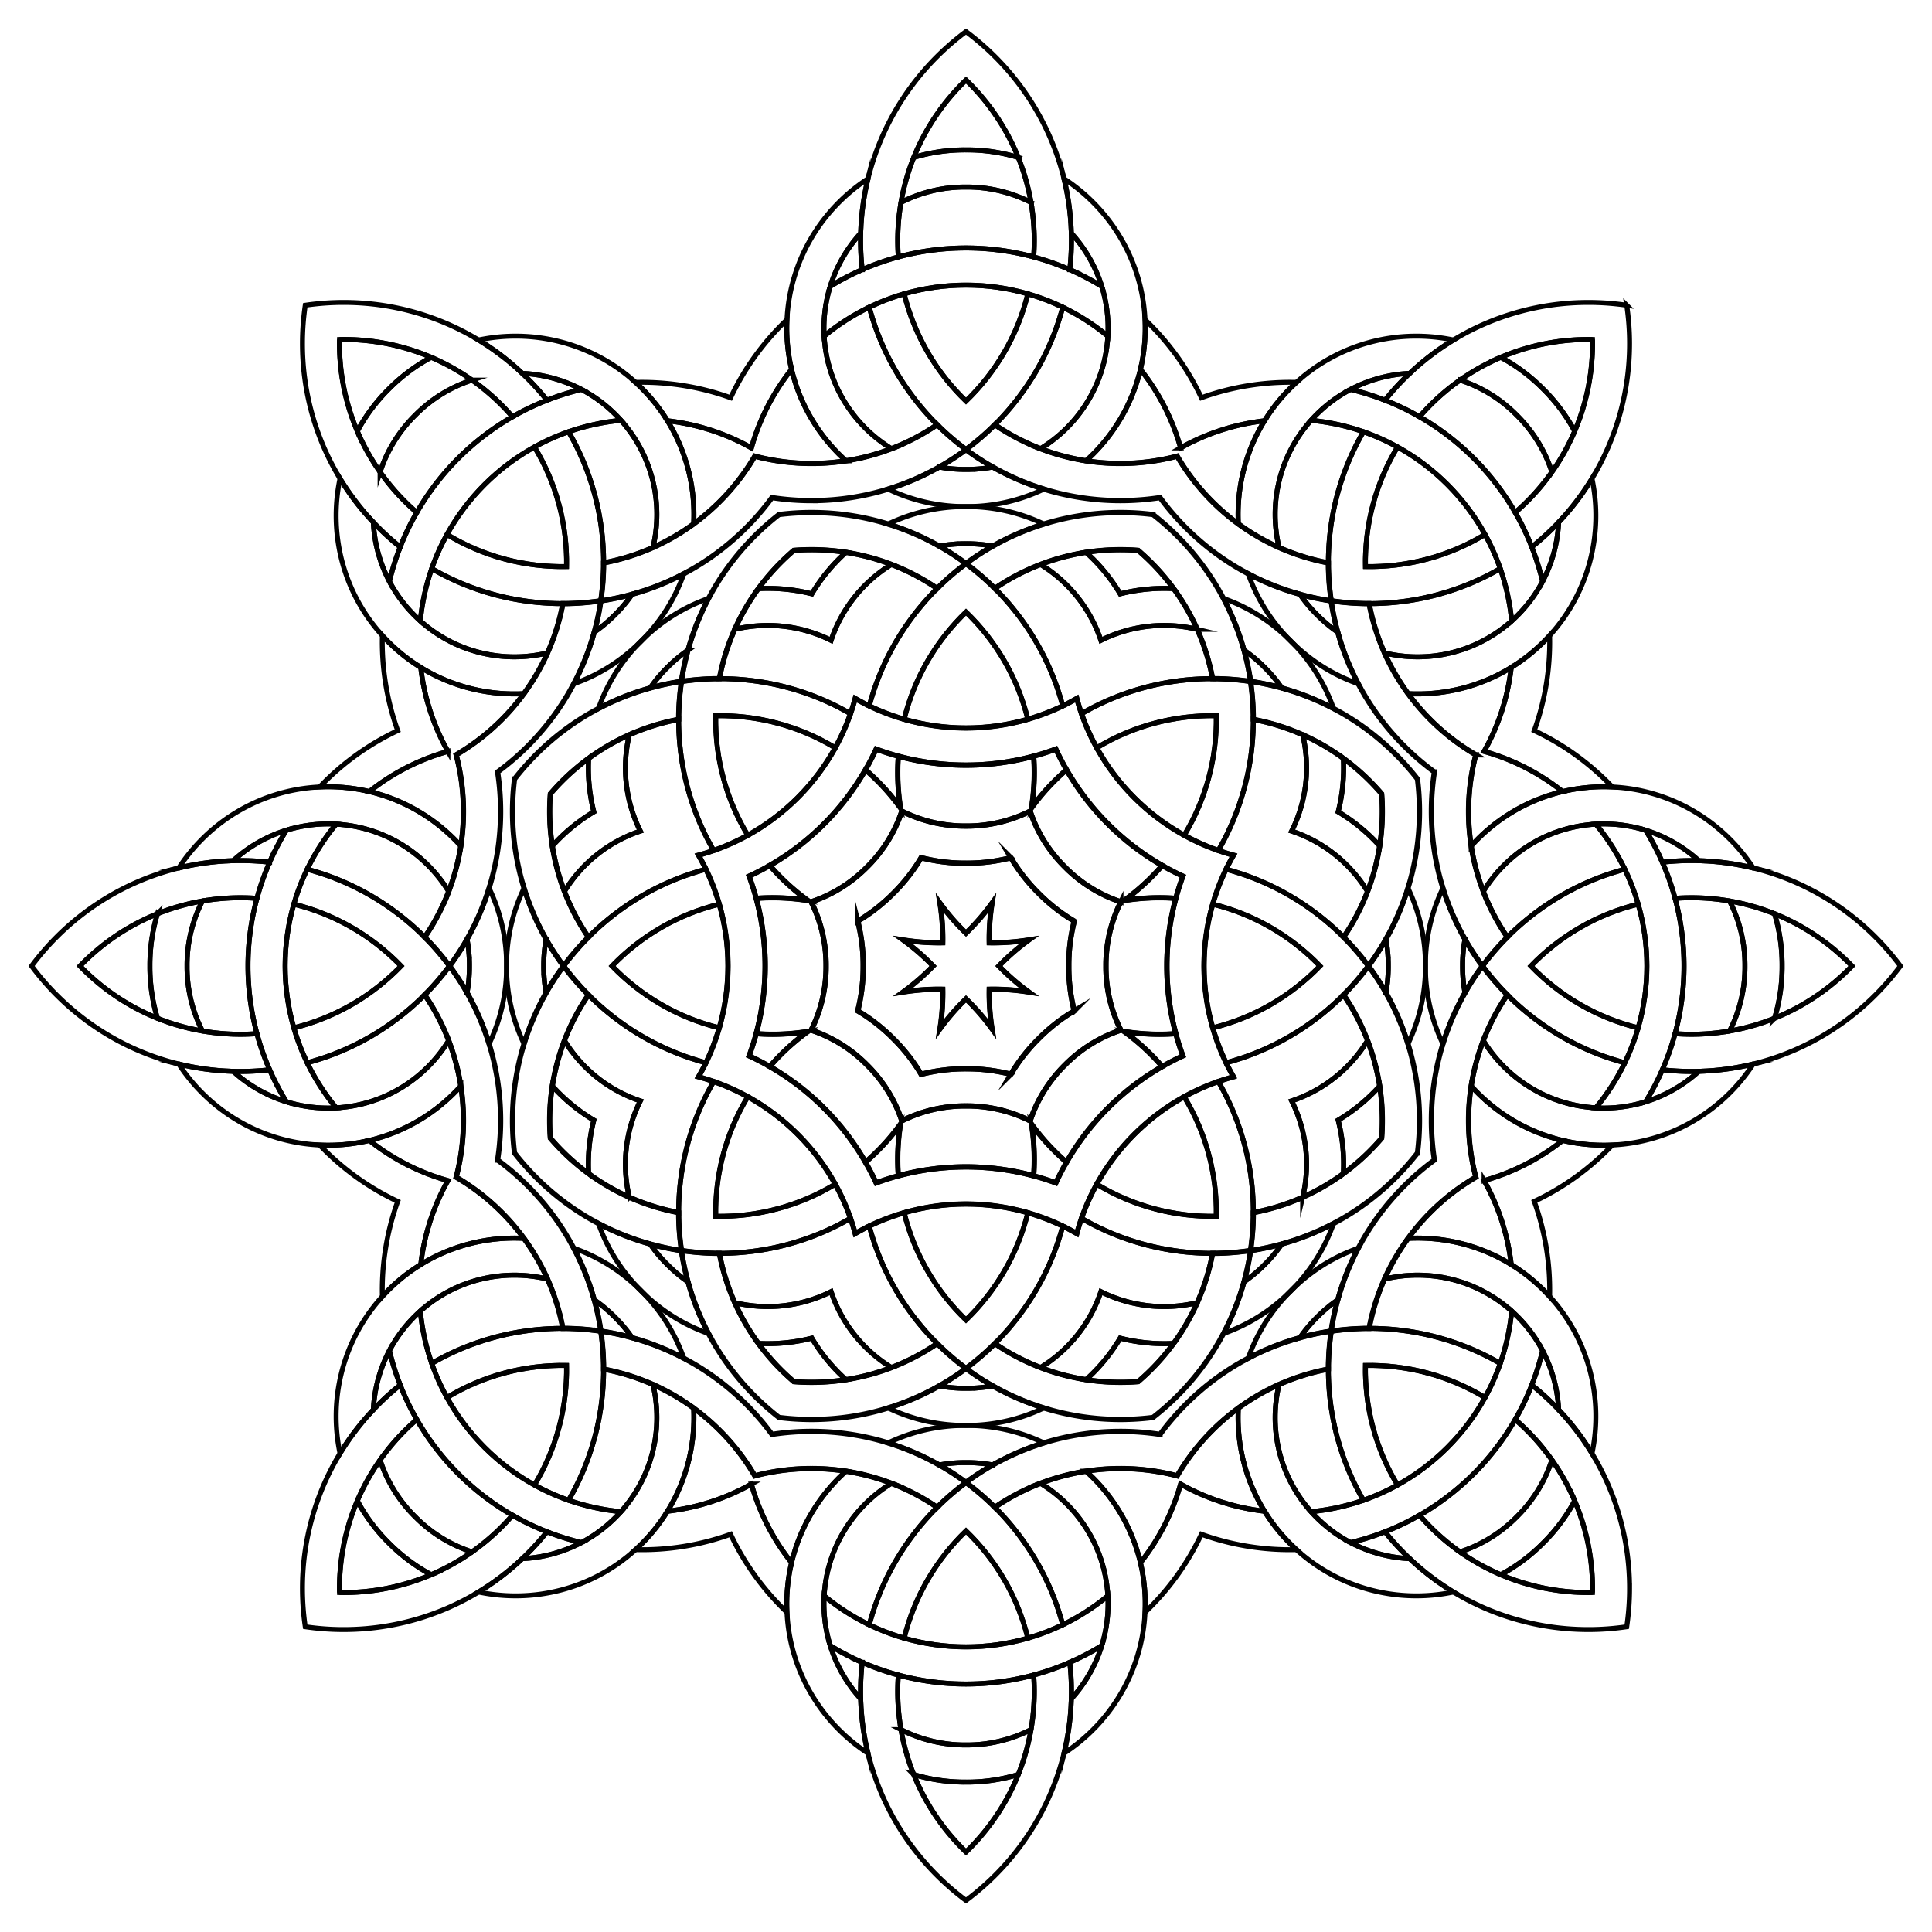 <svg xmlns="http://www.w3.org/2000/svg" viewBox="452.951 -27.049 1654.098 1654.098"><g fill="none" stroke="#000" stroke-miterlimit="10"><path stroke-width="4.226" d="M2038.541 800c-18.547-19.236-41.089-34.588-66.295-44.726a189.471 189.471 0 00-38.488-10.917 191.874 191.874 0 00-32.66-2.799c-4.72 0-9.403.178-14.034.522a220.89 220.89 0 00-10.878-30.93c8.18-.916 16.49-1.4 24.912-1.4 2.112 0 4.199.038 6.285.09a222.003 222.003 0 0146.67 6.285c40.294 9.873 76.326 30.726 104.7 59.214A224.53 224.53 0 012080 800a224.54 224.54 0 01-21.248 24.661c-28.373 28.488-64.405 49.341-104.7 59.215a222.004 222.004 0 01-46.669 6.285c-2.087.05-4.173.089-6.285.089a223.74 223.74 0 01-24.912-1.4 220.89 220.89 0 0010.878-30.93c4.631.344 9.314.522 14.034.522 11.133 0 22.05-.967 32.66-2.8a189.463 189.463 0 0038.488-10.916c25.206-10.138 47.748-25.49 66.295-44.726zM1816.37 1336.37c.486-26.717-4.597-53.512-15.252-78.504a189.458 189.458 0 00-19.496-34.934 191.905 191.905 0 00-21.115-25.074 189.697 189.697 0 00-10.292-9.554 220.907 220.907 0 0014.179-29.564 223.732 223.732 0 0118.605 16.626 256.557 256.557 0 014.381 4.508 222.004 222.004 0 0128.556 37.444c21.51 35.474 32.244 75.698 32.163 115.905a224.495 224.495 0 01-2.414 32.463 224.51 224.51 0 01-32.463 2.413c-40.206.081-80.43-10.652-115.904-32.163a222.004 222.004 0 01-37.445-28.556 256.916 256.916 0 01-4.507-4.381 223.75 223.75 0 01-16.626-18.605 220.9 220.9 0 0029.563-14.179 189.74 189.74 0 009.555 10.292 191.883 191.883 0 0025.074 21.115 189.462 189.462 0 0034.934 19.496c24.992 10.655 51.787 15.738 78.504 15.252zM1280 1558.541c19.236-18.547 34.588-41.089 44.726-66.295a189.465 189.465 0 0010.917-38.488 191.864 191.864 0 002.799-32.66c0-4.72-.178-9.403-.522-14.034a220.89 220.89 0 0030.93-10.878c.916 8.18 1.4 16.49 1.4 24.912 0 2.112-.038 4.199-.09 6.285a222.003 222.003 0 01-6.284 46.67c-9.874 40.294-30.727 76.326-59.215 104.7a224.5 224.5 0 01-24.66 21.247 224.53 224.53 0 01-24.662-21.248c-28.488-28.373-49.341-64.405-59.214-104.7a222.004 222.004 0 01-6.286-46.669c-.05-2.087-.089-4.173-.089-6.285 0-8.423.484-16.731 1.4-24.912a220.892 220.892 0 0030.93 10.878 189.695 189.695 0 00-.522 14.034c0 11.133.967 22.05 2.8 32.66a189.47 189.47 0 0010.916 38.488c10.138 25.206 25.49 47.748 44.726 66.295zM743.63 1336.37c26.717.486 53.512-4.597 78.504-15.252a189.462 189.462 0 0034.934-19.496 191.89 191.89 0 0025.074-21.115 189.74 189.74 0 009.555-10.292 220.907 220.907 0 0029.563 14.179 223.766 223.766 0 01-16.626 18.605 256.91 256.91 0 01-4.507 4.381 222 222 0 01-37.445 28.556c-35.474 21.51-75.698 32.244-115.904 32.163a224.496 224.496 0 01-32.463-2.414 224.495 224.495 0 01-2.414-32.463c-.08-40.206 10.652-80.43 32.163-115.904a222.005 222.005 0 0128.556-37.445 256.564 256.564 0 014.381-4.507 223.718 223.718 0 0118.606-16.626 220.9 220.9 0 0014.178 29.563 189.74 189.74 0 00-10.292 9.555 191.883 191.883 0 00-21.115 25.074 189.468 189.468 0 00-19.496 34.934c-10.654 24.992-15.738 51.787-15.252 78.504zM521.459 800c18.547 19.236 41.089 34.588 66.295 44.726a189.471 189.471 0 0038.488 10.917 191.875 191.875 0 0032.66 2.799c4.72 0 9.403-.178 14.034-.522a220.902 220.902 0 0010.878 30.93c-8.18.916-16.489 1.4-24.912 1.4-2.112 0-4.198-.038-6.285-.09a222.005 222.005 0 01-46.669-6.285c-40.295-9.873-76.327-30.726-104.7-59.214A224.499 224.499 0 01480 800a224.499 224.499 0 0121.248-24.661c28.373-28.488 64.405-49.341 104.7-59.215a222.005 222.005 0 0146.669-6.285c2.087-.05 4.173-.089 6.285-.089 8.423 0 16.731.484 24.912 1.4a220.902 220.902 0 00-10.878 30.93 189.693 189.693 0 00-14.034-.522c-11.133 0-22.05.967-32.66 2.8a189.465 189.465 0 00-38.488 10.916c-25.206 10.138-47.748 25.49-66.295 44.726zM743.63 263.63c-.486 26.717 4.598 53.512 15.252 78.504a189.462 189.462 0 0019.496 34.934 191.876 191.876 0 0021.115 25.074 189.74 189.74 0 0010.292 9.555 220.894 220.894 0 00-14.178 29.563A223.75 223.75 0 01777 424.634a256.917 256.917 0 01-4.381-4.508 222.001 222.001 0 01-28.556-37.444c-21.51-35.474-32.244-75.698-32.163-115.905.018-10.85.822-21.7 2.414-32.462a224.495 224.495 0 0132.462-2.414c40.207-.08 80.431 10.652 115.905 32.163a222.001 222.001 0 0137.444 28.556 256.917 256.917 0 014.508 4.381 223.734 223.734 0 0116.626 18.606 220.907 220.907 0 00-29.563 14.178 189.702 189.702 0 00-9.555-10.292 191.883 191.883 0 00-25.074-21.115 189.468 189.468 0 00-34.934-19.496c-24.992-10.654-51.787-15.738-78.504-15.252zM1280 41.459c-19.236 18.547-34.588 41.089-44.726 66.295a189.484 189.484 0 00-10.917 38.488 191.875 191.875 0 00-2.799 32.66c0 4.72.178 9.403.522 14.034a220.905 220.905 0 00-30.93 10.879c-.916-8.182-1.4-16.49-1.4-24.913 0-2.112.038-4.198.09-6.285a222.005 222.005 0 016.284-46.669c9.874-40.295 30.727-76.327 59.214-104.7A224.51 224.51 0 011280 0a224.499 224.499 0 0124.661 21.248c28.488 28.373 49.341 64.405 59.214 104.7a222.005 222.005 0 016.286 46.669c.05 2.087.089 4.173.089 6.285 0 8.423-.484 16.731-1.4 24.913a220.902 220.902 0 00-30.93-10.879c.343-4.631.522-9.313.522-14.034 0-11.133-.967-22.05-2.8-32.66a189.465 189.465 0 00-10.916-38.488c-10.138-25.206-25.49-47.748-44.726-66.295zM1816.37 263.63c-26.717-.486-53.512 4.598-78.504 15.252a189.459 189.459 0 00-34.934 19.496 191.89 191.89 0 00-25.074 21.115 189.697 189.697 0 00-9.554 10.292 220.894 220.894 0 00-29.564-14.179 223.716 223.716 0 0116.626-18.605 256.564 256.564 0 014.508-4.381 222.005 222.005 0 0137.444-28.556c35.474-21.51 75.698-32.244 115.905-32.163 10.85.018 21.7.822 32.463 2.413a224.51 224.51 0 012.413 32.463c.081 40.207-10.652 80.431-32.163 115.905a222 222 0 01-28.556 37.444 257.27 257.27 0 01-4.381 4.508 223.766 223.766 0 01-18.605 16.626 220.907 220.907 0 00-14.179-29.564 189.702 189.702 0 0010.292-9.554 191.882 191.882 0 0021.115-25.074 189.462 189.462 0 0019.496-34.934c10.655-24.992 15.738-51.787 15.252-78.504zM1766.52 1001.523c9.449 26.213 13.834 53.853 13.15 81.393a152.364 152.364 0 00-32.874-27.314c-2.847-24.934-10.596-49.41-23.247-71.878 24.833-6.94 47.62-18.77 67.263-34.387a152.37 152.37 0 0042.56 3.931c-18.99 19.958-41.635 36.401-66.852 48.255zM1481.523 1286.52c-11.854 25.217-28.297 47.862-48.255 66.852a152.37 152.37 0 00-3.931-42.56c15.618-19.643 27.446-42.43 34.387-67.263 22.468 12.651 46.944 20.4 71.878 23.247a152.36 152.36 0 0027.314 32.874c-27.54.684-55.18-3.701-81.393-13.15zM1078.477 1286.52c-26.213 9.449-53.853 13.834-81.393 13.15a152.37 152.37 0 0027.314-32.874c24.934-2.847 49.41-10.596 71.878-23.247 6.94 24.833 18.77 47.62 34.387 67.263a152.37 152.37 0 00-3.931 42.56c-19.958-18.99-36.402-41.635-48.255-66.852zM793.48 1001.523c-25.217-11.854-47.862-28.297-66.852-48.255a152.369 152.369 0 0042.56-3.932c19.643 15.619 42.43 27.447 67.263 34.388-12.652 22.468-20.4 46.944-23.247 71.878a152.365 152.365 0 00-32.874 27.314c-.684-27.54 3.701-55.18 13.15-81.393zM793.48 598.477c-9.449-26.213-13.834-53.853-13.15-81.393a152.37 152.37 0 0032.874 27.314c2.847 24.934 10.596 49.41 23.247 71.878-24.833 6.94-47.62 18.77-67.263 34.387a152.37 152.37 0 00-42.56-3.931c18.99-19.958 41.635-36.402 66.852-48.255zM1078.477 313.48c11.853-25.217 28.297-47.862 48.255-66.852a152.364 152.364 0 003.931 42.56c-15.618 19.643-27.446 42.43-34.387 67.263-22.468-12.652-46.944-20.4-71.878-23.247a152.37 152.37 0 00-27.314-32.874c27.54-.684 55.18 3.701 81.393 13.15zM1481.523 313.48c26.213-9.449 53.853-13.834 81.393-13.15a152.365 152.365 0 00-27.314 32.874c-24.934 2.847-49.41 10.596-71.878 23.247-6.94-24.833-18.77-47.62-34.387-67.263a152.37 152.37 0 003.931-42.56c19.958 18.99 36.401 41.636 48.255 66.852zM1766.52 598.477c25.217 11.853 47.862 28.297 66.852 48.255a152.37 152.37 0 00-42.56 3.932c-19.643-15.619-42.43-27.447-67.263-34.388 12.651-22.468 20.4-46.944 23.247-71.878a152.366 152.366 0 0032.874-27.314c.684 27.54-3.701 55.18-13.15 81.393z"/><path stroke-width="4.465" d="M1722.082 800a223.714 223.714 0 01-14.887-22.905c-7.774-13.742-14.148-28.386-18.881-43.73-6.413-20.752-9.874-42.776-9.874-65.602 0-11.516.885-22.827 2.584-33.873a222.679 222.679 0 01-25.779-22.124c-16.14-16.14-29.266-34.16-39.405-53.369-7.503-14.197-13.351-29.06-17.57-44.273a223.698 223.698 0 01-5.671-26.723 223.711 223.711 0 01-26.723-5.67c-15.214-4.22-30.076-10.067-44.273-17.57-19.208-10.14-37.228-23.266-53.369-39.406a222.68 222.68 0 01-22.124-25.779 222.682 222.682 0 01-33.873 2.584c-22.826 0-44.85-3.461-65.602-9.874-15.344-4.733-29.988-11.107-43.73-18.88A223.686 223.686 0 011280 357.918a223.725 223.725 0 01-22.906 14.886c-13.74 7.774-28.385 14.148-43.73 18.881-20.751 6.413-42.775 9.874-65.6 9.874a222.67 222.67 0 01-33.874-2.584 222.69 222.69 0 01-22.124 25.779c-16.14 16.14-34.16 29.266-53.369 39.405-14.197 7.504-29.06 13.351-44.273 17.571a223.697 223.697 0 01-26.723 5.67 223.717 223.717 0 01-5.67 26.723c-4.22 15.214-10.067 30.076-17.57 44.273-10.14 19.208-23.266 37.228-39.406 53.369a222.68 222.68 0 01-25.779 22.124 222.684 222.684 0 012.584 33.873c0 22.826-3.461 44.85-9.874 65.602-4.733 15.344-11.107 29.988-18.88 43.73A223.697 223.697 0 01837.918 800a223.714 223.714 0 0114.886 22.905c7.774 13.742 14.148 28.386 18.881 43.73 6.413 20.752 9.874 42.776 9.874 65.602 0 11.516-.885 22.827-2.584 33.873a222.68 222.68 0 0125.779 22.124c16.14 16.14 29.266 34.161 39.405 53.37 7.504 14.196 13.351 29.058 17.571 44.272 2.438 8.8 4.33 17.735 5.67 26.723a223.698 223.698 0 0126.723 5.67c15.214 4.22 30.076 10.067 44.273 17.57 19.208 10.14 37.228 23.266 53.369 39.406a222.679 222.679 0 0122.124 25.779 222.684 222.684 0 0133.873-2.584c22.826 0 44.85 3.461 65.602 9.874 15.344 4.733 29.988 11.107 43.73 18.88a223.686 223.686 0 0122.905 14.888 223.725 223.725 0 0122.905-14.887c13.742-7.774 28.386-14.148 43.73-18.881 20.752-6.413 42.776-9.874 65.602-9.874 11.516 0 22.827.885 33.873 2.584a222.679 222.679 0 0122.125-25.779c16.14-16.14 34.16-29.266 53.368-39.405 14.197-7.503 29.06-13.351 44.273-17.57 8.8-2.438 17.735-4.332 26.723-5.671a223.692 223.692 0 015.67-26.723c4.22-15.214 10.068-30.076 17.57-44.273 10.14-19.208 23.266-37.228 39.407-53.369a222.679 222.679 0 0125.778-22.124 222.684 222.684 0 01-2.583-33.873c0-22.826 3.46-44.85 9.873-65.601 4.733-15.345 11.107-29.99 18.881-43.73A223.687 223.687 0 011722.082 800zm-5.59-180.801a191.37 191.37 0 00-6.243 48.564c0 10.026.776 19.874 2.277 29.48a189.835 189.835 0 0010.37 38.946 190.613 190.613 0 0020.548 39.15A224.375 224.375 0 001722.208 800a224.364 224.364 0 0021.236 24.661 190.615 190.615 0 00-20.548 39.15 189.835 189.835 0 00-10.37 38.946 190.846 190.846 0 00-2.277 29.48c0 16.783 2.18 33.058 6.244 48.564a191.372 191.372 0 00-38.756 29.925 190.822 190.822 0 00-19.235 22.456 189.831 189.831 0 00-20.206 34.871 190.612 190.612 0 00-13.154 42.213c-10.85.018-21.692.831-32.454 2.422a224.366 224.366 0 00-2.422 32.454 190.608 190.608 0 00-42.213 13.153 189.826 189.826 0 00-34.871 20.207 190.822 190.822 0 00-22.456 19.235 191.372 191.372 0 00-29.925 38.756 191.37 191.37 0 00-48.564-6.244c-10.026 0-19.874.776-29.48 2.277a189.835 189.835 0 00-38.946 10.37 190.61 190.61 0 00-39.15 20.548 224.376 224.376 0 00-24.661-21.236 224.364 224.364 0 00-24.661 21.236 190.618 190.618 0 00-39.15-20.548 189.832 189.832 0 00-38.946-10.37 190.845 190.845 0 00-29.48-2.277 191.376 191.376 0 00-48.564 6.244 191.378 191.378 0 00-29.925-38.756 190.831 190.831 0 00-22.456-19.235 189.831 189.831 0 00-34.871-20.207 190.61 190.61 0 00-42.213-13.153 224.38 224.38 0 00-2.422-32.454 224.367 224.367 0 00-32.454-2.422 190.608 190.608 0 00-13.153-42.213 189.83 189.83 0 00-20.207-34.871 190.841 190.841 0 00-19.235-22.456 191.375 191.375 0 00-38.755-29.925 191.374 191.374 0 006.244-48.564c0-10.026-.776-19.874-2.278-29.48a189.835 189.835 0 00-10.37-38.946 190.613 190.613 0 00-20.547-39.15A224.386 224.386 0 00837.792 800a224.375 224.375 0 00-21.235-24.661 190.615 190.615 0 0020.548-39.15 189.828 189.828 0 0010.37-38.946 190.833 190.833 0 002.277-29.48c0-16.783-2.182-33.058-6.244-48.564a191.378 191.378 0 0038.755-29.925 190.842 190.842 0 0019.235-22.456 189.83 189.83 0 0020.207-34.871 190.61 190.61 0 0013.153-42.213 224.38 224.38 0 0032.454-2.422 224.38 224.38 0 002.422-32.454 190.61 190.61 0 0042.213-13.154 189.83 189.83 0 0034.871-20.206 190.85 190.85 0 0022.456-19.235 191.37 191.37 0 0029.925-38.756 191.375 191.375 0 0048.565 6.244c10.026 0 19.873-.776 29.48-2.277a189.832 189.832 0 0038.945-10.37 190.61 190.61 0 0039.15-20.548A224.376 224.376 0 001280 357.792a224.385 224.385 0 0024.661-21.236 190.612 190.612 0 0039.15 20.549 189.832 189.832 0 0038.946 10.369 190.833 190.833 0 0029.48 2.277 191.38 191.38 0 0048.564-6.244 191.375 191.375 0 0029.925 38.756 190.841 190.841 0 0022.456 19.235 189.83 189.83 0 0034.871 20.206 190.612 190.612 0 0042.213 13.154c.018 10.85.831 21.692 2.422 32.454a224.38 224.38 0 0032.454 2.422 190.61 190.61 0 0013.154 42.213 189.826 189.826 0 0020.206 34.871 190.823 190.823 0 0019.235 22.456 191.373 191.373 0 0038.756 29.925z"/><path stroke-width="4.226" d="M1723.549 616.276c24.833 6.941 47.62 18.77 67.263 34.387-30.7 7.278-57.852 23.856-78.286 46.58a190.846 190.846 0 01-2.277-29.48c0-16.783 2.18-33.058 6.244-48.564a191.375 191.375 0 01-38.756-29.925 190.815 190.815 0 01-19.235-22.456c30.517 1.62 61.439-5.857 88.294-22.42-2.847 24.934-10.596 49.41-23.247 71.878zM1723.549 983.724c12.652 22.468 20.4 46.944 23.247 71.878-26.855-16.563-57.777-24.04-88.294-22.42a190.831 190.831 0 0119.235-22.456 191.371 191.371 0 0138.756-29.925 191.37 191.37 0 01-6.244-48.564c0-10.026.776-19.874 2.277-29.48 20.434 22.724 47.585 39.302 78.286 46.58-19.643 15.618-42.43 27.446-67.263 34.387zM1463.724 1243.549c-6.941 24.833-18.77 47.62-34.387 67.263-7.278-30.7-23.856-57.852-46.58-78.286a190.847 190.847 0 0129.48-2.277c16.783 0 33.058 2.18 48.564 6.244a191.386 191.386 0 0129.925-38.756 190.831 190.831 0 0122.456-19.235c-1.62 30.517 5.857 61.439 22.42 88.294-24.934-2.847-49.41-10.596-71.878-23.247zM1096.276 1243.549c-22.468 12.652-46.944 20.4-71.878 23.247 16.563-26.855 24.04-57.777 22.42-88.294a190.807 190.807 0 0122.456 19.235 191.372 191.372 0 0129.925 38.756 191.37 191.37 0 0148.564-6.244c10.026 0 19.874.776 29.48 2.277-22.724 20.434-39.302 47.585-46.58 78.286-15.618-19.643-27.446-42.43-34.387-67.263zM836.451 983.724c-24.833-6.941-47.62-18.77-67.263-34.387 30.7-7.278 57.852-23.856 78.286-46.58a190.846 190.846 0 012.277 29.48c0 16.783-2.18 33.058-6.244 48.564a191.382 191.382 0 0138.756 29.925 190.85 190.85 0 0119.235 22.456c-30.517-1.62-61.439 5.857-88.294 22.42 2.847-24.934 10.596-49.41 23.247-71.878zM836.451 616.276c-12.652-22.468-20.4-46.944-23.247-71.878 26.855 16.563 57.777 24.04 88.294 22.42a190.834 190.834 0 01-19.235 22.456 191.374 191.374 0 01-38.756 29.925 191.374 191.374 0 016.245 48.564c0 10.026-.777 19.874-2.278 29.48-20.434-22.724-47.585-39.302-78.286-46.58 19.643-15.618 42.43-27.446 67.263-34.387zM1096.276 356.451c6.941-24.833 18.77-47.62 34.387-67.263 7.278 30.7 23.856 57.852 46.58 78.286a190.847 190.847 0 01-29.48 2.277 191.375 191.375 0 01-48.564-6.244 191.376 191.376 0 01-29.925 38.756 190.834 190.834 0 01-22.456 19.235c1.62-30.517-5.857-61.439-22.42-88.294 24.934 2.847 49.41 10.596 71.878 23.247zM1463.724 356.451c22.468-12.652 46.944-20.4 71.878-23.247-16.563 26.855-24.04 57.777-22.42 88.294a190.85 190.85 0 01-22.456-19.235 191.374 191.374 0 01-29.925-38.756 191.374 191.374 0 01-48.564 6.245c-10.026 0-19.874-.777-29.48-2.278 22.724-20.434 39.302-47.585 46.58-78.286 15.618 19.643 27.446 42.43 34.387 67.263zM1978.708 800l.002-.767c0-15.268-2.265-30.027-6.464-43.959 25.206 10.138 47.748 25.49 66.295 44.726-18.547 19.236-41.09 34.588-66.295 44.726a152.127 152.127 0 006.462-44.726zM1774.061 1294.061l.544-.541a152.126 152.126 0 0026.513-35.654c10.654 24.992 15.738 51.787 15.252 78.504-26.717.486-53.512-4.597-78.504-15.252a152.129 152.129 0 0036.195-27.057zM1280 1498.708l.767.002c15.268 0 30.027-2.265 43.959-6.464-10.138 25.206-25.49 47.748-44.726 66.295-19.236-18.547-34.588-41.09-44.726-66.295a152.127 152.127 0 0044.726 6.462zM785.939 1294.061l.541.544a152.127 152.127 0 0035.654 26.513c-24.992 10.654-51.787 15.738-78.504 15.252-.486-26.717 4.598-53.512 15.252-78.504a152.128 152.128 0 0027.057 36.195zM581.292 800l-.002.767c0 15.268 2.265 30.027 6.464 43.959-25.206-10.138-47.748-25.49-66.295-44.726 18.547-19.236 41.089-34.588 66.295-44.726A152.127 152.127 0 00581.292 800zM785.939 305.939l-.544.541a152.123 152.123 0 00-26.513 35.654c-10.654-24.992-15.738-51.787-15.252-78.504 26.717-.486 53.512 4.598 78.504 15.252a152.13 152.13 0 00-36.195 27.057zM1280 101.292l-.767-.002a152.128 152.128 0 00-43.959 6.464c10.138-25.206 25.49-47.748 44.726-66.295 19.236 18.547 34.588 41.089 44.726 66.295a152.127 152.127 0 00-44.726-6.462zM1774.061 305.939l-.541-.544a152.123 152.123 0 00-35.654-26.513c24.992-10.654 51.787-15.738 78.504-15.252.486 26.717-4.597 53.512-15.252 78.504a152.131 152.131 0 00-27.057-36.195zM1673.353 800l-.002-.767c0-23.576 5.382-45.918 14.963-65.868 4.733 15.344 11.107 29.988 18.88 43.73-.33 1.793-.622 3.6-.877 5.42-.254 1.819-.47 3.664-.636 5.509a120.929 120.929 0 00-.52 11.976l-.002.767c0 3.779.178 7.52.522 11.21.165 1.844.382 3.69.636 5.509.255 1.819.547 3.626.878 5.42-7.774 13.74-14.148 28.385-18.881 43.73-9.581-19.95-14.963-42.293-14.963-65.869 0-.256 0-.511.002-.767zM1558.143 1078.143l.54-.544c16.671-16.671 36.275-28.664 57.157-35.996-7.504 14.197-13.351 29.06-17.57 44.273-1.503 1.034-2.988 2.105-4.454 3.212s-2.924 2.258-4.346 3.445a120.948 120.948 0 00-8.836 8.102l-.544.54a120.974 120.974 0 00-7.557 8.295c-1.187 1.422-2.339 2.88-3.446 4.346s-2.177 2.95-3.211 4.453c-15.214 4.22-30.076 10.068-44.273 17.57 7.332-20.88 19.325-40.484 35.996-57.155.18-.181.362-.362.544-.541zM1280 1193.353l.767-.002c23.576 0 45.918 5.382 65.868 14.963-15.344 4.733-29.988 11.107-43.73 18.88-1.793-.33-3.6-.622-5.42-.877-1.82-.254-3.664-.47-5.509-.636a120.929 120.929 0 00-11.976-.52l-.767-.002c-3.779 0-7.52.178-11.21.522-1.844.165-3.69.382-5.509.636-1.82.255-3.626.547-5.42.878-13.74-7.774-28.385-14.148-43.73-18.881 19.95-9.581 42.292-14.963 65.869-14.963.256 0 .511 0 .767.002zM1001.857 1078.143l.544.54c16.671 16.671 28.664 36.275 35.996 57.157-14.197-7.504-29.06-13.351-44.273-17.57a126.461 126.461 0 00-3.212-4.454 112.226 112.226 0 00-3.445-4.346 120.921 120.921 0 00-8.102-8.836l-.54-.544a120.952 120.952 0 00-8.295-7.557 112.167 112.167 0 00-4.346-3.446 126.401 126.401 0 00-4.453-3.211c-4.22-15.214-10.067-30.076-17.57-44.273 20.88 7.332 40.485 19.325 57.156 35.996l.54.544zM886.647 800l.002.767c0 23.576-5.382 45.918-14.963 65.868-4.733-15.344-11.107-29.988-18.88-43.73.33-1.793.622-3.6.877-5.42.255-1.819.47-3.664.636-5.509a120.929 120.929 0 00.52-11.976l.002-.767c0-3.779-.178-7.52-.522-11.21-.165-1.844-.381-3.69-.636-5.509-.255-1.819-.547-3.626-.878-5.42 7.774-13.74 14.148-28.385 18.881-43.73 9.581 19.95 14.963 42.293 14.963 65.869 0 .256 0 .511-.002.767zM1001.857 521.857l-.54.544c-16.671 16.671-36.275 28.664-57.157 35.996 7.504-14.197 13.351-29.06 17.57-44.273a126.461 126.461 0 004.454-3.212 112.07 112.07 0 004.346-3.445 120.9 120.9 0 008.835-8.102l.544-.54a120.9 120.9 0 007.558-8.295 111.975 111.975 0 003.445-4.346 126.533 126.533 0 003.212-4.453c15.214-4.22 30.076-10.067 44.273-17.57-7.332 20.88-19.325 40.485-35.996 57.156l-.543.54zM1280 406.647l-.767.002c-23.576 0-45.918-5.382-65.868-14.963 15.344-4.733 29.988-11.107 43.73-18.88 1.793.33 3.6.622 5.42.877s3.664.47 5.509.636a120.929 120.929 0 0011.976.52l.767.002c3.779 0 7.52-.178 11.21-.522 1.844-.165 3.69-.382 5.509-.636a126.61 126.61 0 005.42-.878c13.74 7.774 28.385 14.148 43.73 18.881-19.95 9.581-42.292 14.963-65.869 14.963-.256 0-.512 0-.767-.002zM1558.143 521.857l-.544-.54c-16.671-16.671-28.664-36.275-35.996-57.157 14.197 7.504 29.06 13.351 44.273 17.57a126.458 126.458 0 003.212 4.454 112.167 112.167 0 003.445 4.346 120.926 120.926 0 008.102 8.835l.54.544a120.921 120.921 0 008.295 7.558 112.054 112.054 0 004.346 3.445 126.533 126.533 0 004.453 3.212c4.22 15.214 10.068 30.076 17.57 44.273-20.88-7.332-40.484-19.325-57.155-35.996-.181-.18-.362-.362-.541-.543z"/><path stroke-width="4.226" d="M1946.9 800l.001-.767c0-19.759-4.745-38.411-13.143-54.875a189.465 189.465 0 0138.488 10.916 152.13 152.13 0 016.462 44.726l.002.767a152.13 152.13 0 01-6.464 43.959 189.473 189.473 0 01-38.488 10.916c8.398-16.464 13.144-35.116 13.144-54.875 0-.256-.001-.512-.003-.767zM1751.569 1271.569l.544-.54c13.972-13.972 23.805-30.517 29.51-48.097a189.47 189.47 0 0119.495 34.934 152.13 152.13 0 01-27.057 36.195l-.54.544a152.127 152.127 0 01-35.655 26.513 189.467 189.467 0 01-34.934-19.496c17.58-5.704 34.124-15.537 48.096-29.509l.541-.544zM1280 1466.9l.767.001c19.759 0 38.411-4.745 54.875-13.143a189.465 189.465 0 01-10.916 38.488 152.13 152.13 0 01-44.726 6.462l-.767.002a152.131 152.131 0 01-43.959-6.464 189.486 189.486 0 01-10.916-38.488c16.464 8.398 35.116 13.144 54.875 13.144.256 0 .512-.001.767-.003zM808.431 1271.569l.54.544c13.972 13.972 30.517 23.805 48.097 29.51a189.47 189.47 0 01-34.934 19.495 152.128 152.128 0 01-36.195-27.057l-.544-.54a152.127 152.127 0 01-26.513-35.655 189.461 189.461 0 0119.496-34.934c5.704 17.58 15.537 34.124 29.51 48.096.18.181.361.361.543.541zM613.1 800l-.001.767c0 19.759 4.745 38.411 13.143 54.875a189.463 189.463 0 01-38.488-10.916A152.127 152.127 0 01581.292 800l-.002-.767c0-15.268 2.265-30.027 6.464-43.959a189.471 189.471 0 0138.488-10.916c-8.398 16.464-13.143 35.116-13.143 54.875 0 .256 0 .512.002.767zM808.431 328.431l-.544.54c-13.972 13.973-23.805 30.517-29.509 48.097a189.465 189.465 0 01-19.496-34.934 152.13 152.13 0 0127.057-36.195l.54-.544a152.126 152.126 0 0135.655-26.513 189.461 189.461 0 0134.934 19.496c-17.58 5.704-34.124 15.537-48.096 29.51-.181.18-.361.361-.54.543zM1280 133.1l-.767-.001c-19.759 0-38.411 4.745-54.875 13.143a189.47 189.47 0 0110.916-38.488 152.127 152.127 0 0144.726-6.462l.767-.002c15.268 0 30.027 2.265 43.959 6.464a189.465 189.465 0 0110.916 38.488c-16.464-8.398-35.116-13.143-54.875-13.143-.256 0-.512 0-.767.002zM1751.569 328.431a138.5 138.5 0 00-.54-.544c-13.972-13.972-30.517-23.805-48.097-29.509a189.465 189.465 0 0134.934-19.496 152.134 152.134 0 0136.195 27.057l.544.54a152.126 152.126 0 0126.513 35.655 189.467 189.467 0 01-19.496 34.934c-5.704-17.58-15.537-34.124-29.509-48.096-.181-.181-.362-.361-.544-.54zM1722.896 736.19a189.837 189.837 0 01-10.37-38.947c20.434-22.724 47.585-39.302 78.286-46.58a152.37 152.37 0 0142.56-3.931c50.511 2.405 94.674 29.467 120.68 69.393a222.004 222.004 0 00-46.669-6.286 120.597 120.597 0 00-45.511-26.07 120.81 120.81 0 00-35.841-5.407c-2.278 0-4.543.076-6.782.204-40.816 2.252-76.213 24.746-96.353 57.623zM1548.053 441.705a189.833 189.833 0 01-34.87-20.207c-1.62-30.517 5.856-61.439 22.419-88.294a152.365 152.365 0 0127.314-32.874c37.417-34.016 87.78-46.108 134.402-36.266a222.01 222.01 0 00-37.444 28.556 120.596 120.596 0 00-50.616 13.747 120.815 120.815 0 00-29.167 21.52 119.547 119.547 0 00-4.652 4.94c-27.269 30.453-36.391 71.388-27.386 108.878zM1216.19 357.104a189.836 189.836 0 01-38.947 10.37c-22.723-20.434-39.302-47.585-46.58-78.286a152.37 152.37 0 01-3.931-42.56c2.405-50.511 29.467-94.673 69.393-120.68a221.998 221.998 0 00-6.285 46.67 120.598 120.598 0 00-26.07 45.51 120.81 120.81 0 00-5.408 35.842c0 2.277.077 4.542.204 6.781 2.252 40.816 24.746 76.213 57.623 96.353zM921.705 531.947a189.83 189.83 0 01-20.207 34.87c-30.517 1.62-61.439-5.856-88.294-22.419a152.366 152.366 0 01-32.874-27.314c-34.016-37.417-46.108-87.78-36.266-134.402a222.001 222.001 0 0028.556 37.445 120.596 120.596 0 0013.747 50.615 120.815 120.815 0 0021.52 29.167c1.61 1.61 3.266 3.158 4.94 4.652 30.453 27.269 71.388 36.391 108.878 27.386zM837.105 863.81a189.837 189.837 0 0110.369 38.947c-20.434 22.724-47.585 39.302-78.286 46.58a152.37 152.37 0 01-42.56 3.931c-50.511-2.405-94.673-29.467-120.68-69.393a222.005 222.005 0 0046.67 6.286 120.596 120.596 0 0045.51 26.07 120.81 120.81 0 0035.842 5.407c2.277 0 4.542-.076 6.781-.203 40.816-2.252 76.213-24.747 96.354-57.624zM1011.947 1158.295a189.822 189.822 0 0134.87 20.207c1.62 30.517-5.856 61.439-22.419 88.294a152.37 152.37 0 01-27.314 32.874c-37.417 34.016-87.78 46.108-134.402 36.266a221.995 221.995 0 0037.445-28.556 120.596 120.596 0 0050.615-13.747 120.813 120.813 0 0029.167-21.52c1.61-1.61 3.158-3.266 4.652-4.94 27.269-30.453 36.391-71.388 27.386-108.878zM1343.81 1242.896a189.836 189.836 0 0138.947-10.37c22.724 20.434 39.302 47.585 46.58 78.286a152.37 152.37 0 013.931 42.56c-2.405 50.511-29.467 94.674-69.393 120.68a222.004 222.004 0 006.286-46.669 120.597 120.597 0 0026.07-45.511 120.81 120.81 0 005.407-35.841c0-2.278-.076-4.543-.204-6.782-2.252-40.816-24.746-76.213-57.623-96.353zM1638.295 1068.053a189.828 189.828 0 0120.207-34.87c30.517-1.62 61.439 5.856 88.294 22.419a152.37 152.37 0 0132.874 27.314c34.016 37.417 46.108 87.78 36.266 134.402a222.003 222.003 0 00-28.556-37.444 120.596 120.596 0 00-13.747-50.616 120.813 120.813 0 00-21.52-29.167 119.675 119.675 0 00-4.94-4.652c-30.453-27.269-71.388-36.391-108.878-27.386zM1722.896 863.81a189.837 189.837 0 00-10.37 38.947c20.434 22.724 47.585 39.302 78.286 46.58a152.37 152.37 0 0042.56 3.931c50.511-2.405 94.674-29.467 120.68-69.393a222.004 222.004 0 01-46.669 6.286 120.597 120.597 0 01-45.511 26.07 120.81 120.81 0 01-35.841 5.407c-2.278 0-4.543-.076-6.782-.203-40.816-2.252-76.213-24.747-96.353-57.624zM1638.295 531.947a189.826 189.826 0 0020.207 34.87c30.517 1.62 61.439-5.856 88.294-22.419a152.37 152.37 0 0032.874-27.314c34.016-37.417 46.108-87.78 36.266-134.402a221.995 221.995 0 01-28.556 37.445 120.596 120.596 0 01-13.747 50.615 120.813 120.813 0 01-21.52 29.167 119.745 119.745 0 01-4.94 4.652c-30.453 27.269-71.388 36.391-108.878 27.386zM1343.81 357.104a189.836 189.836 0 0038.947 10.37c22.724-20.434 39.302-47.585 46.58-78.286a152.37 152.37 0 003.931-42.56c-2.405-50.511-29.467-94.673-69.393-120.68a222.005 222.005 0 016.286 46.67 120.596 120.596 0 0126.07 45.51 120.81 120.81 0 015.407 35.842c0 2.277-.076 4.542-.204 6.781-2.252 40.816-24.746 76.213-57.623 96.353zM1011.947 441.705a189.827 189.827 0 0034.87-20.207c1.62-30.517-5.856-61.439-22.419-88.294a152.366 152.366 0 00-27.314-32.874c-37.417-34.016-87.78-46.108-134.402-36.266a222.001 222.001 0 0137.445 28.556 120.596 120.596 0 0150.615 13.747 120.815 120.815 0 0129.167 21.52c1.61 1.61 3.158 3.266 4.652 4.94 27.269 30.453 36.391 71.388 27.386 108.878zM837.105 736.19a189.837 189.837 0 0010.369-38.947c-20.434-22.724-47.585-39.302-78.286-46.58a152.37 152.37 0 00-42.56-3.931c-50.511 2.405-94.673 29.467-120.68 69.393a222.005 222.005 0 0146.67-6.286 120.596 120.596 0 0145.51-26.07 120.81 120.81 0 0135.842-5.407c2.277 0 4.542.076 6.781.204 40.816 2.252 76.213 24.746 96.354 57.623zM921.705 1068.053a189.833 189.833 0 00-20.207-34.87c-30.517-1.62-61.439 5.856-88.294 22.419a152.365 152.365 0 00-32.874 27.314c-34.016 37.417-46.108 87.78-36.266 134.402a222.01 222.01 0 0128.556-37.444 120.596 120.596 0 0113.747-50.616 120.815 120.815 0 0121.52-29.167c1.61-1.61 3.266-3.158 4.94-4.652 30.453-27.269 71.388-36.391 108.878-27.386zM1216.19 1242.896a189.836 189.836 0 00-38.947-10.37c-22.723 20.434-39.302 47.585-46.58 78.286a152.37 152.37 0 00-3.931 42.56c2.405 50.511 29.467 94.674 69.393 120.68a221.997 221.997 0 01-6.285-46.669 120.598 120.598 0 01-26.07-45.511 120.81 120.81 0 01-5.408-35.841c0-2.278.077-4.543.204-6.782 2.252-40.816 24.746-76.213 57.623-96.353zM1548.053 1158.295a189.828 189.828 0 00-34.87 20.207c-1.62 30.517 5.856 61.439 22.419 88.294a152.37 152.37 0 0027.314 32.874c37.417 34.016 87.78 46.108 134.402 36.266a222.003 222.003 0 01-37.444-28.556 120.596 120.596 0 01-50.616-13.747 120.813 120.813 0 01-29.167-21.52 119.675 119.675 0 01-4.652-4.94c-27.269-30.453-36.391-71.388-27.386-108.878zM1705.162 800a120.927 120.927 0 01.52-11.976 130.1 130.1 0 01.635-5.51c.254-1.819.547-3.626.878-5.42A223.73 223.73 0 001722.08 800a223.73 223.73 0 00-14.886 22.905c-.33-1.793-.624-3.6-.878-5.42-.254-1.819-.458-3.664-.636-5.509a120.929 120.929 0 01-.52-11.976zM1580.635 1100.635l.54-.544a120.974 120.974 0 018.295-7.558 130.17 130.17 0 014.346-3.445 126.401 126.401 0 014.453-3.212 223.692 223.692 0 00-5.67 26.723 223.692 223.692 0 00-26.723 5.67 126.458 126.458 0 013.212-4.453 130.273 130.273 0 013.445-4.346 120.948 120.948 0 018.102-8.835zM1280 1225.162a120.927 120.927 0 0111.976.52c1.845.177 3.69.38 5.51.635 1.819.254 3.626.547 5.42.878A223.753 223.753 0 001280 1242.08a223.73 223.73 0 00-22.905-14.886c1.793-.33 3.6-.624 5.42-.878 1.819-.254 3.664-.458 5.509-.636a120.929 120.929 0 0111.976-.52zM979.365 1100.635l.544.54a120.923 120.923 0 017.558 8.295c1.178 1.43 2.339 2.88 3.445 4.346a126.533 126.533 0 013.212 4.453 223.702 223.702 0 00-26.723-5.67 223.692 223.692 0 00-5.67-26.723 126.365 126.365 0 014.453 3.212 130.372 130.372 0 014.346 3.445 120.973 120.973 0 018.835 8.102zM854.838 800a120.927 120.927 0 01-.52 11.976 130.1 130.1 0 01-.635 5.51c-.255 1.819-.547 3.626-.878 5.42A223.697 223.697 0 00837.918 800a223.714 223.714 0 0014.887-22.905c.33 1.793.623 3.6.878 5.42.254 1.819.458 3.664.636 5.509a120.929 120.929 0 01.52 11.976zM979.365 499.365a120.492 120.492 0 01-8.835 8.102 130.113 130.113 0 01-4.346 3.445 126.626 126.626 0 01-4.453 3.212c2.438-8.8 4.33-17.735 5.67-26.723a223.702 223.702 0 0026.723-5.67 126.368 126.368 0 01-3.212 4.453 130.372 130.372 0 01-3.445 4.346 120.922 120.922 0 01-8.102 8.835zM1280 374.838a120.929 120.929 0 01-11.976-.52 130.12 130.12 0 01-5.51-.635c-1.82-.255-3.626-.547-5.42-.878A223.686 223.686 0 001280 357.918a223.725 223.725 0 0022.905 14.887c-1.793.33-3.6.623-5.42.878s-3.664.458-5.509.636a120.929 120.929 0 01-11.976.52zM1580.635 499.365l-.544-.54a121 121 0 01-7.558-8.295 130.372 130.372 0 01-3.445-4.346 126.494 126.494 0 01-3.212-4.453c8.8 2.438 17.734 4.33 26.723 5.67a223.702 223.702 0 005.67 26.723 126.461 126.461 0 01-4.453-3.212 130.273 130.273 0 01-4.346-3.445 120.897 120.897 0 01-8.835-8.102z"/><path stroke-width="4.226" d="M1722.208 800a224.374 224.374 0 0121.236-24.661c27.418-27.52 61.95-47.904 100.59-58.159a189.913 189.913 0 0111.425 29.888c-35.56 8.718-67.197 27.402-91.792 52.932 24.595 25.53 56.232 44.214 91.792 52.933a189.917 189.917 0 01-11.425 29.887c-38.64-10.255-73.172-30.638-100.59-58.159A224.364 224.364 0 011722.208 800zM1592.688 1112.688a224.366 224.366 0 0132.454-2.422c38.848-.072 77.678 9.932 112.252 30.004a189.91 189.91 0 01-13.054 29.212c-31.31-18.98-66.892-28.139-102.336-27.478-.66 35.444 8.498 71.026 27.478 102.336a189.91 189.91 0 01-29.212 13.054c-20.072-34.574-30.076-73.404-30.004-112.252.018-10.85.831-21.692 2.422-32.454zM1280 1242.208a224.374 224.374 0 0124.661 21.236c27.52 27.418 47.903 61.95 58.158 100.59a189.918 189.918 0 01-29.887 11.425c-8.718-35.56-27.402-67.197-52.932-91.792-25.53 24.595-44.214 56.232-52.933 91.792a189.92 189.92 0 01-29.887-11.425c10.255-38.64 30.638-73.172 58.159-100.59a224.374 224.374 0 0124.661-21.236zM967.312 1112.688a224.38 224.38 0 012.422 32.454c.072 38.848-9.932 77.678-30.004 112.252a189.913 189.913 0 01-29.212-13.054c18.98-31.31 28.139-66.892 27.478-102.336-35.444-.66-71.026 8.498-102.336 27.478a189.92 189.92 0 01-13.054-29.212c34.574-20.072 73.404-30.076 112.252-30.004 10.85.018 21.692.831 32.454 2.422zM837.792 800a224.385 224.385 0 01-21.236 24.661c-27.418 27.52-61.95 47.904-100.59 58.159a189.913 189.913 0 01-11.425-29.888c35.56-8.718 67.197-27.402 91.792-52.932-24.595-25.53-56.232-44.214-91.792-52.933a189.917 189.917 0 0111.425-29.887c38.64 10.255 73.172 30.638 100.59 58.159A224.394 224.394 0 01837.792 800zM967.312 487.312a224.38 224.38 0 01-32.454 2.422c-38.848.072-77.678-9.932-112.252-30.004a189.922 189.922 0 0113.054-29.212c31.31 18.98 66.892 28.139 102.336 27.478.661-35.444-8.498-71.026-27.478-102.336a189.922 189.922 0 0129.212-13.055c20.072 34.575 30.076 73.405 30.004 112.252a224.424 224.424 0 01-2.422 32.455zM1280 357.792a224.385 224.385 0 01-24.661-21.236c-27.52-27.418-47.903-61.95-58.158-100.59a189.917 189.917 0 0129.886-11.425c8.719 35.56 27.403 67.197 52.933 91.792 25.53-24.595 44.214-56.232 52.932-91.792a189.922 189.922 0 0129.888 11.425c-10.255 38.64-30.638 73.172-58.159 100.59A224.405 224.405 0 011280 357.792zM1592.688 487.312a224.367 224.367 0 01-2.422-32.454c-.072-38.848 9.932-77.678 30.004-112.252a189.92 189.92 0 0129.212 13.054c-18.98 31.31-28.139 66.892-27.478 102.336 35.444.661 71.026-8.498 102.336-27.478a189.913 189.913 0 0113.054 29.212c-34.574 20.072-73.404 30.076-112.252 30.004a224.422 224.422 0 01-32.454-2.422zM1876.186 711.15a222.747 222.747 0 00-14.314-27.38 120.597 120.597 0 0145.511 26.07c-2.087-.052-4.173-.09-6.285-.09-8.423 0-16.731.484-24.912 1.4zM1638.74 315.607a222.742 222.742 0 00-29.482-9.24 120.596 120.596 0 0150.616-13.747 257.624 257.624 0 00-4.508 4.381 223.714 223.714 0 00-16.626 18.606zM1191.15 203.815a222.747 222.747 0 00-27.38 14.313 120.597 120.597 0 0126.07-45.511 256.97 256.97 0 00-.09 6.285c0 8.423.484 16.731 1.4 24.913zM795.607 441.26a222.745 222.745 0 00-9.24 29.482 120.596 120.596 0 01-13.747-50.616 257.628 257.628 0 004.381 4.508 223.75 223.75 0 0018.606 16.626zM683.814 888.85a222.747 222.747 0 0014.314 27.38 120.598 120.598 0 01-45.511-26.07c2.087.052 4.173.09 6.285.09 8.423 0 16.731-.484 24.912-1.4zM921.26 1284.393a222.745 222.745 0 0029.482 9.24 120.596 120.596 0 01-50.616 13.747 257.62 257.62 0 004.508-4.381 223.75 223.75 0 0016.626-18.606zM1368.85 1396.186a222.747 222.747 0 0027.38-14.314 120.597 120.597 0 01-26.07 45.511c.052-2.087.09-4.173.09-6.285 0-8.423-.484-16.731-1.4-24.912zM1764.393 1158.74a222.742 222.742 0 009.24-29.482 120.596 120.596 0 0113.747 50.616 257.616 257.616 0 00-4.381-4.508 223.714 223.714 0 00-18.606-16.626zM1876.186 888.85a222.747 222.747 0 01-14.314 27.38 120.597 120.597 0 0045.511-26.07c-2.087.052-4.173.09-6.285.09-8.423 0-16.731-.484-24.912-1.4zM1764.393 441.26a222.745 222.745 0 019.24 29.482 120.596 120.596 0 0013.747-50.616 257.62 257.62 0 01-4.381 4.508 223.75 223.75 0 01-18.606 16.626zM1368.85 203.815a222.747 222.747 0 0127.38 14.313 120.597 120.597 0 00-26.07-45.511c.052 2.087.09 4.173.09 6.285 0 8.423-.484 16.731-1.4 24.913zM921.26 315.607a222.745 222.745 0 0129.482-9.24 120.596 120.596 0 00-50.616-13.747 257.628 257.628 0 014.508 4.381 223.75 223.75 0 0116.626 18.606zM683.814 711.15a222.747 222.747 0 0114.314-27.38 120.598 120.598 0 00-45.511 26.07c2.087-.052 4.173-.09 6.285-.09 8.423 0 16.731.484 24.912 1.4zM795.607 1158.74a222.742 222.742 0 01-9.24-29.482 120.596 120.596 0 00-13.747 50.616 257.624 257.624 0 014.381-4.508 223.714 223.714 0 0118.606-16.626zM1191.15 1396.186a222.747 222.747 0 01-27.38-14.314 120.597 120.597 0 0026.07 45.511c-.052-2.087-.09-4.173-.09-6.285 0-8.423.484-16.731 1.4-24.912zM1638.74 1284.393a222.742 222.742 0 01-29.482 9.24 120.596 120.596 0 0050.616 13.747 257.616 257.616 0 01-4.508-4.381 223.714 223.714 0 01-16.626-18.606z"/><path stroke-width="4.226" d="M1743.444 775.339a190.613 190.613 0 01-20.548-39.15c20.14-32.877 55.537-55.372 96.353-57.624a191.672 191.672 0 0124.785 38.616c-38.64 10.255-73.172 30.637-100.59 58.158zM1590.266 454.858a190.608 190.608 0 01-42.213-13.153c-9.005-37.49.117-78.425 27.386-108.879a191.677 191.677 0 0144.831 9.78c-20.072 34.574-30.076 73.404-30.004 112.252zM1255.339 336.556a190.613 190.613 0 01-39.15 20.549c-32.877-20.142-55.372-55.538-57.624-96.354a191.668 191.668 0 0138.616-24.785c10.255 38.64 30.637 73.172 58.158 100.59zM934.858 489.734a190.61 190.61 0 01-13.153 42.213c-37.49 9.005-78.425-.117-108.879-27.386a191.676 191.676 0 019.78-44.831c34.574 20.072 73.404 30.076 112.252 30.004zM816.556 824.661a190.613 190.613 0 0120.549 39.15c-20.141 32.877-55.538 55.372-96.354 57.624a191.672 191.672 0 01-24.785-38.616c38.64-10.255 73.172-30.637 100.59-58.158zM969.734 1145.142a190.61 190.61 0 0142.212 13.153c9.006 37.49-.116 78.425-27.386 108.879a191.676 191.676 0 01-44.83-9.78c20.072-34.574 30.076-73.404 30.004-112.252zM1304.661 1263.444a190.61 190.61 0 0139.15-20.548c32.877 20.14 55.372 55.537 57.624 96.353a191.668 191.668 0 01-38.616 24.785c-10.255-38.64-30.637-73.172-58.158-100.59zM1625.142 1110.266a190.608 190.608 0 0113.153-42.213c37.49-9.005 78.425.117 108.879 27.386a191.677 191.677 0 01-9.78 44.831c-34.574-20.072-73.404-30.076-112.252-30.004zM1743.444 824.661a190.613 190.613 0 00-20.548 39.15c20.14 32.877 55.537 55.372 96.353 57.624a191.672 191.672 0 0024.785-38.616c-38.64-10.255-73.172-30.637-100.59-58.158zM1625.142 489.734a190.61 190.61 0 0013.153 42.213c37.49 9.005 78.425-.117 108.879-27.386a191.676 191.676 0 00-9.78-44.831c-34.574 20.072-73.404 30.076-112.252 30.004zM1304.661 336.556a190.61 190.61 0 0039.15 20.549c32.877-20.142 55.372-55.538 57.624-96.354a191.668 191.668 0 00-38.616-24.785c-10.255 38.64-30.637 73.172-58.158 100.59zM969.734 454.858a190.61 190.61 0 0042.212-13.153c9.006-37.49-.116-78.425-27.386-108.879a191.676 191.676 0 00-44.83 9.78c20.072 34.574 30.076 73.404 30.004 112.252zM816.556 775.339a190.613 190.613 0 0020.549-39.15c-20.141-32.877-55.538-55.372-96.354-57.624a191.672 191.672 0 00-24.785 38.616c38.64 10.255 73.172 30.637 100.59 58.158zM934.858 1110.266a190.608 190.608 0 00-13.153-42.213c-37.49-9.005-78.425.117-108.879 27.386a191.677 191.677 0 009.78 44.831c34.574-20.072 73.404-30.076 112.252-30.004zM1255.339 1263.444a190.613 190.613 0 00-39.15-20.548c-32.877 20.14-55.372 55.537-57.624 96.353a191.668 191.668 0 0038.616 24.785c10.255-38.64 30.637-73.172 58.158-100.59zM1590.266 1145.142a190.608 190.608 0 00-42.213 13.153c-9.005 37.49.117 78.425 27.386 108.879a191.677 191.677 0 0044.831-9.78c-20.072-34.574-30.076-73.404-30.004-112.252zM1894.736 800a222.535 222.535 0 00-7.672-57.92c4.631-.344 9.313-.522 14.034-.522 11.133 0 22.05.967 32.66 2.8 8.398 16.463 13.143 35.116 13.143 54.875 0 .256 0 .511-.002.767.002.255.002.511.002.767 0 19.76-4.745 38.412-13.143 54.875a191.874 191.874 0 01-32.66 2.8c-4.72 0-9.403-.179-14.034-.522a222.533 222.533 0 007.672-57.92zM1714.684 1234.684a222.541 222.541 0 0035.53-46.38 189.74 189.74 0 0110.293 9.554 191.883 191.883 0 0121.115 25.074c-5.704 17.58-15.537 34.124-29.51 48.096-.18.181-.361.361-.543.541l-.541.544c-13.972 13.972-30.517 23.805-48.096 29.51a191.905 191.905 0 01-25.074-21.116 189.697 189.697 0 01-9.555-10.292 222.545 222.545 0 0046.381-35.53zM1280 1414.736a222.535 222.535 0 0057.92-7.672c.344 4.631.522 9.313.522 14.034 0 11.133-.967 22.05-2.8 32.66-16.463 8.398-35.116 13.143-54.875 13.143-.256 0-.511 0-.767-.002-.256.002-.511.002-.767.002-19.76 0-38.412-4.745-54.876-13.143a191.874 191.874 0 01-2.799-32.66c0-4.72.178-9.403.522-14.034a222.535 222.535 0 0057.92 7.672zM845.316 1234.684a222.539 222.539 0 0046.38 35.53 189.702 189.702 0 01-9.554 10.293 191.876 191.876 0 01-25.074 21.115c-17.58-5.704-34.124-15.537-48.096-29.51-.181-.18-.361-.361-.54-.543-.183-.18-.364-.36-.545-.541-13.972-13.972-23.805-30.517-29.51-48.096a191.89 191.89 0 0121.116-25.074 189.662 189.662 0 0110.292-9.555 222.53 222.53 0 0035.531 46.381zM665.264 800a222.535 222.535 0 007.672 57.92c-4.631.344-9.313.522-14.034.522-11.133 0-22.05-.967-32.66-2.8-8.398-16.463-13.144-35.116-13.144-54.875 0-.256.001-.511.003-.767a122.49 122.49 0 01-.003-.767c0-19.76 4.746-38.412 13.144-54.875a191.875 191.875 0 0132.66-2.8c4.72 0 9.403.179 14.034.522a222.533 222.533 0 00-7.672 57.92zM845.316 365.316a222.532 222.532 0 00-35.53 46.38 189.741 189.741 0 01-10.293-9.554 191.877 191.877 0 01-21.115-25.074c5.704-17.58 15.537-34.124 29.509-48.096.18-.181.362-.361.544-.54l.54-.545c13.973-13.972 30.518-23.805 48.097-29.51a191.883 191.883 0 0125.074 21.116 189.704 189.704 0 019.555 10.292 222.53 222.53 0 00-46.381 35.531zM1280 185.264a222.535 222.535 0 00-57.92 7.672 189.693 189.693 0 01-.522-14.034c0-11.133.967-22.05 2.8-32.66 16.463-8.398 35.116-13.144 54.875-13.144.256 0 .511.001.767.003.256-.002.511-.003.767-.003 19.76 0 38.412 4.746 54.876 13.143a191.865 191.865 0 012.799 32.661c0 4.72-.178 9.403-.522 14.034a222.535 222.535 0 00-57.92-7.672zM1714.684 365.316a222.534 222.534 0 00-46.38-35.53 189.779 189.779 0 019.554-10.293 191.883 191.883 0 0125.074-21.115c17.58 5.704 34.124 15.537 48.096 29.509.181.18.361.362.541.544l.544.54c13.972 13.973 23.805 30.518 29.51 48.097a191.898 191.898 0 01-21.116 25.074 189.74 189.74 0 01-10.292 9.555 222.544 222.544 0 00-35.53-46.381z"/><path stroke-width="4.226" d="M1862.928 800c-.008-18.367-2.616-36.126-7.469-52.932a189.917 189.917 0 00-11.425-29.887 191.671 191.671 0 00-24.785-38.615 119.53 119.53 0 016.781-.204c12.482 0 24.518 1.896 35.842 5.407a222.733 222.733 0 0114.314 27.38 220.89 220.89 0 0110.878 30.931 222.526 222.526 0 017.672 57.92 222.535 222.535 0 01-7.672 57.92 220.89 220.89 0 01-10.878 30.93 222.747 222.747 0 01-14.314 27.38 120.813 120.813 0 01-35.842 5.408c-2.277 0-4.542-.076-6.781-.203a191.671 191.671 0 0024.785-38.615 189.92 189.92 0 0011.425-29.887c4.853-16.808 7.46-34.566 7.469-52.933zM1692.192 1212.192c12.982-12.993 23.695-27.394 32.148-42.71a189.91 189.91 0 0013.054-29.212 191.675 191.675 0 009.78-44.83 119.743 119.743 0 014.939 4.65 120.813 120.813 0 0121.52 29.168 222.772 222.772 0 01-9.24 29.482 220.905 220.905 0 01-14.178 29.563 222.53 222.53 0 01-35.53 46.381 222.535 222.535 0 01-46.382 35.53 220.905 220.905 0 01-29.563 14.18 222.742 222.742 0 01-29.482 9.239 120.815 120.815 0 01-29.167-21.52 119.675 119.675 0 01-4.652-4.94 191.676 191.676 0 0044.831-9.779 189.91 189.91 0 0029.212-13.054c15.316-8.453 29.717-19.166 42.71-32.148zM1280 1382.928c18.367-.008 36.126-2.616 52.932-7.469a189.922 189.922 0 0029.887-11.425 191.671 191.671 0 0038.615-24.785c.128 2.24.204 4.504.204 6.781 0 12.482-1.896 24.518-5.407 35.842a222.726 222.726 0 01-27.38 14.314 220.89 220.89 0 01-30.931 10.878 222.526 222.526 0 01-57.92 7.672 222.536 222.536 0 01-57.92-7.672 220.892 220.892 0 01-30.93-10.878 222.747 222.747 0 01-27.38-14.314 120.813 120.813 0 01-5.408-35.842c0-2.277.076-4.542.203-6.781a191.671 191.671 0 0038.615 24.785 189.92 189.92 0 0029.887 11.425c16.807 4.853 34.566 7.46 52.933 7.469zM867.808 1212.192c12.993 12.982 27.394 23.695 42.71 32.148a189.913 189.913 0 0029.212 13.054 191.677 191.677 0 0044.83 9.78 119.675 119.675 0 01-4.65 4.939 120.813 120.813 0 01-29.168 21.52 222.775 222.775 0 01-29.482-9.24 220.907 220.907 0 01-29.563-14.178 222.534 222.534 0 01-46.38-35.53 222.535 222.535 0 01-35.531-46.382 220.881 220.881 0 01-14.18-29.563 222.742 222.742 0 01-9.239-29.482 120.817 120.817 0 0121.52-29.167c1.61-1.61 3.266-3.158 4.94-4.652a191.676 191.676 0 009.779 44.831 189.91 189.91 0 0013.054 29.212c8.453 15.316 19.166 29.717 32.148 42.71zM697.072 800c.008 18.367 2.616 36.126 7.469 52.932a189.917 189.917 0 0011.425 29.887 191.676 191.676 0 0024.785 38.615c-2.24.128-4.504.204-6.782.204a120.814 120.814 0 01-35.841-5.407 222.747 222.747 0 01-14.314-27.38 220.89 220.89 0 01-10.878-30.931 222.53 222.53 0 01-7.672-57.92 222.535 222.535 0 017.672-57.92 220.89 220.89 0 0110.878-30.93 222.747 222.747 0 0114.314-27.38 120.814 120.814 0 0135.841-5.408c2.278 0 4.543.076 6.782.203a191.671 191.671 0 00-24.785 38.615 189.92 189.92 0 00-11.425 29.887c-4.853 16.808-7.46 34.566-7.469 52.933zM867.808 387.808c-12.982 12.993-23.695 27.394-32.148 42.71a189.912 189.912 0 00-13.054 29.212 191.667 191.667 0 00-9.78 44.83 119.547 119.547 0 01-4.939-4.65 120.81 120.81 0 01-21.52-29.168 222.745 222.745 0 019.24-29.482c3.958-10.112 8.682-20 14.179-29.563a222.534 222.534 0 0135.53-46.38 222.534 222.534 0 0146.38-35.531 220.882 220.882 0 0129.564-14.18 222.745 222.745 0 0129.482-9.239 120.815 120.815 0 0129.167 21.52c1.61 1.61 3.158 3.266 4.652 4.94a191.677 191.677 0 00-44.831 9.779 189.904 189.904 0 00-29.212 13.054c-15.316 8.453-29.717 19.166-42.71 32.148zM1280 217.072c-18.367.008-36.126 2.616-52.932 7.469a189.92 189.92 0 00-29.887 11.425 191.676 191.676 0 00-38.615 24.785 119.53 119.53 0 01-.204-6.781c0-12.482 1.896-24.518 5.407-35.842a222.74 222.74 0 0127.38-14.314 220.892 220.892 0 0130.931-10.878 222.535 222.535 0 0157.92-7.672 222.535 222.535 0 0157.92 7.672 220.89 220.89 0 0130.93 10.878 222.747 222.747 0 0127.38 14.314 120.814 120.814 0 015.408 35.842c0 2.277-.076 4.542-.203 6.781a191.671 191.671 0 00-38.615-24.785 189.918 189.918 0 00-29.888-11.425c-16.806-4.853-34.565-7.46-52.932-7.469zM1692.192 387.808c-12.993-12.982-27.394-23.695-42.71-32.148a189.91 189.91 0 00-29.212-13.054 191.664 191.664 0 00-44.83-9.78 119.615 119.615 0 014.65-4.939 120.81 120.81 0 0129.168-21.52 222.742 222.742 0 0129.482 9.24c10.113 3.958 20 8.681 29.563 14.178a222.53 222.53 0 0146.381 35.531 222.534 222.534 0 0135.53 46.38 220.907 220.907 0 0114.18 29.564 222.745 222.745 0 019.239 29.482 120.813 120.813 0 01-21.52 29.167 119.675 119.675 0 01-4.94 4.651 191.677 191.677 0 00-9.779-44.83 189.904 189.904 0 00-13.054-29.212c-8.453-15.316-19.166-29.717-32.148-42.71z"/><path stroke-width="4.226" d="M1763.667 800c24.595-25.53 56.232-44.214 91.792-52.932 4.853 16.806 7.46 34.565 7.469 52.932-.008 18.367-2.616 36.126-7.469 52.932-35.56-8.718-67.197-27.402-91.792-52.932zM1622.004 1142.004c35.444-.661 71.026 8.498 102.336 27.478-8.453 15.316-19.166 29.717-32.148 42.71-12.993 12.982-27.394 23.695-42.71 32.148-18.98-31.31-28.139-66.892-27.478-102.336zM1280 1283.667c25.53 24.595 44.214 56.232 52.932 91.792-16.806 4.853-34.565 7.46-52.932 7.469-18.368-.008-36.126-2.616-52.932-7.469 8.718-35.56 27.402-67.197 52.932-91.792zM937.996 1142.004c.661 35.444-8.498 71.026-27.478 102.336-15.316-8.453-29.717-19.166-42.71-32.148-12.982-12.993-23.695-27.394-32.148-42.71 31.31-18.98 66.892-28.139 102.336-27.478zM796.333 800c-24.595 25.53-56.232 44.214-91.792 52.932-4.853-16.806-7.46-34.565-7.469-52.932.008-18.367 2.616-36.126 7.469-52.932 35.56 8.718 67.197 27.402 91.792 52.932zM937.996 457.996c-35.444.661-71.026-8.498-102.336-27.478 8.453-15.316 19.166-29.717 32.148-42.71 12.993-12.982 27.394-23.695 42.71-32.148 18.98 31.31 28.139 66.892 27.478 102.336zM1280 316.333c-25.53-24.595-44.214-56.232-52.932-91.792 16.806-4.853 34.564-7.46 52.932-7.469 18.367.008 36.126 2.616 52.932 7.469-8.718 35.56-27.402 67.197-52.932 91.792zM1622.004 457.996c-.661-35.444 8.498-71.026 27.478-102.336 15.316 8.453 29.717 19.166 42.71 32.148 12.982 12.993 23.695 27.394 32.148 42.71-31.31 18.98-66.892 28.139-102.336 27.478z"/><g><path stroke-width="4.226" d="M1333.856 777.692A192.087 192.087 0 001308.16 800a192.094 192.094 0 0025.695 22.308 192.091 192.091 0 00-33.943-2.395 192.082 192.082 0 002.395 33.943A192.088 192.088 0 001280 828.16a192.087 192.087 0 00-22.308 25.695 192.091 192.091 0 002.395-33.943 192.082 192.082 0 00-33.943 2.395A192.082 192.082 0 001251.84 800a192.088 192.088 0 00-25.695-22.308 192.091 192.091 0 0033.943 2.395 192.082 192.082 0 00-2.395-33.943A192.087 192.087 0 001280 771.84a192.081 192.081 0 0022.308-25.695 192.082 192.082 0 00-2.395 33.943 192.1 192.1 0 0033.943-2.395zM1465.706 876.922a220.206 220.206 0 00-17.727 9.146 189.667 189.667 0 00-9.555-10.292 191.868 191.868 0 00-23.159-19.747 191.87 191.87 0 0030.34 2.413c4.72 0 9.402-.178 14.033-.522a220.297 220.297 0 006.068 19.002zM1356.922 985.706a220.231 220.231 0 00-19.002-6.068c.344-4.631.522-9.313.522-14.034 0-10.322-.832-20.459-2.413-30.339a191.86 191.86 0 0019.747 23.16 189.737 189.737 0 0010.292 9.554 220.188 220.188 0 00-9.146 17.727zM1203.078 985.706a220.175 220.175 0 00-9.146-17.727 189.628 189.628 0 0010.292-9.555 191.86 191.86 0 0019.747-23.159 191.883 191.883 0 00-2.413 30.34c0 4.72.178 9.402.522 14.033a220.227 220.227 0 00-19.002 6.068zM1094.294 876.922a220.23 220.23 0 006.068-19.002c4.631.344 9.313.522 14.034.522 10.322 0 20.459-.832 30.339-2.413a191.854 191.854 0 00-23.16 19.747 189.697 189.697 0 00-9.554 10.292 220.175 220.175 0 00-17.727-9.146zM1094.294 723.078a220.225 220.225 0 0017.727-9.146 189.703 189.703 0 009.554 10.292c7.3 7.3 15.055 13.88 23.16 19.747a191.874 191.874 0 00-30.34-2.413c-4.72 0-9.402.179-14.033.522a220.114 220.114 0 00-6.068-19.002zM1203.078 614.294a220.218 220.218 0 0019.002 6.068 189.69 189.69 0 00-.522 14.034c0 10.322.832 20.459 2.413 30.339a191.86 191.86 0 00-19.747-23.16 189.776 189.776 0 00-10.292-9.554 220.173 220.173 0 009.146-17.727zM1356.922 614.294a220.206 220.206 0 009.146 17.727 189.626 189.626 0 00-10.292 9.555 191.86 191.86 0 00-19.747 23.158 191.883 191.883 0 002.413-30.338c0-4.72-.178-9.403-.522-14.034a220.17 220.17 0 0019.002-6.068zM1465.706 723.078a220.23 220.23 0 00-6.068 19.002 189.69 189.69 0 00-14.034-.522c-10.322 0-20.459.832-30.339 2.413a191.86 191.86 0 0023.16-19.747 189.741 189.741 0 009.554-10.292 220.206 220.206 0 0017.727 9.146z"/><path stroke-width="4.465" d="M1666.519 639.899a222.977 222.977 0 011.743 27.864c0 22.826-3.46 44.85-9.873 65.601-4.734 15.345-11.108 29.99-18.882 43.73A223.73 223.73 0 011624.621 800a223.73 223.73 0 0114.886 22.905c7.774 13.742 14.148 28.386 18.882 43.73 6.412 20.752 9.873 42.776 9.873 65.602 0 9.437-.594 18.736-1.743 27.864a222.985 222.985 0 01-18.471 20.936c-16.14 16.14-34.16 29.266-53.368 39.406-14.197 7.503-29.06 13.35-44.273 17.57a223.7 223.7 0 01-26.723 5.67 223.696 223.696 0 01-5.67 26.724c-4.22 15.213-10.068 30.076-17.571 44.272-10.14 19.208-23.266 37.229-39.406 53.369a222.96 222.96 0 01-20.936 18.47 222.977 222.977 0 01-27.864 1.744c-22.826 0-44.85-3.461-65.602-9.873-15.344-4.734-29.988-11.108-43.73-18.882a223.72 223.72 0 01-22.905-14.886 223.742 223.742 0 01-22.906 14.886c-13.74 7.774-28.385 14.148-43.73 18.881-20.751 6.413-42.775 9.874-65.6 9.874-9.438 0-18.737-.594-27.865-1.743a222.985 222.985 0 01-20.936-18.471c-16.14-16.14-29.267-34.16-39.406-53.369-7.503-14.196-13.35-29.059-17.57-44.272a223.7 223.7 0 01-5.67-26.723 223.698 223.698 0 01-26.724-5.67c-15.213-4.22-30.076-10.068-44.273-17.571-19.208-10.14-37.228-23.266-53.368-39.406a222.945 222.945 0 01-18.47-20.936 222.958 222.958 0 01-1.744-27.864c0-22.826 3.46-44.85 9.873-65.602 4.733-15.344 11.108-29.988 18.882-43.73A223.696 223.696 0 01935.379 800a223.696 223.696 0 01-14.886-22.906c-7.774-13.74-14.149-28.385-18.882-43.73-6.412-20.751-9.873-42.775-9.873-65.6 0-9.438.594-18.737 1.743-27.865a222.984 222.984 0 0118.47-20.936c16.141-16.14 34.161-29.267 53.37-39.406 14.196-7.503 29.059-13.35 44.272-17.57 8.8-2.438 17.735-4.331 26.723-5.67a223.717 223.717 0 015.67-26.724c4.22-15.213 10.068-30.076 17.571-44.273 10.14-19.208 23.266-37.228 39.406-53.368a222.945 222.945 0 0120.936-18.47 222.958 222.958 0 0127.864-1.744c22.826 0 44.85 3.46 65.601 9.873 15.345 4.734 29.99 11.108 43.73 18.882A223.718 223.718 0 011280 455.379a223.696 223.696 0 0122.905-14.886c13.742-7.774 28.386-14.149 43.73-18.882 20.752-6.412 42.776-9.873 65.602-9.873 9.437 0 18.736.594 27.864 1.743a222.984 222.984 0 0120.936 18.471c16.14 16.14 29.266 34.16 39.406 53.368 7.503 14.197 13.35 29.06 17.57 44.273 2.438 8.8 4.331 17.735 5.67 26.723a223.715 223.715 0 0126.724 5.67c15.213 4.22 30.076 10.068 44.273 17.571 19.207 10.14 37.228 23.266 53.368 39.406a223.01 223.01 0 0118.47 20.936zM1624.494 800a224.364 224.364 0 00-21.235-24.661 190.615 190.615 0 0020.548-39.15 189.835 189.835 0 0010.369-38.946 190.82 190.82 0 002.278-29.48c0-5.104-.202-10.16-.597-15.164a192.633 192.633 0 00-10.3-11.144 190.842 190.842 0 00-22.457-19.235 189.828 189.828 0 00-34.87-20.207 190.61 190.61 0 00-42.214-13.153 224.368 224.368 0 00-2.422-32.454 224.382 224.382 0 00-32.454-2.422 190.614 190.614 0 00-13.153-42.213 189.826 189.826 0 00-20.207-34.871 190.824 190.824 0 00-19.235-22.456 192.63 192.63 0 00-11.144-10.3 192.58 192.58 0 00-15.165-.598c-10.026 0-19.873.777-29.48 2.278a189.829 189.829 0 00-38.945 10.37 190.604 190.604 0 00-39.15 20.548A224.376 224.376 0 001280 455.506a224.375 224.375 0 00-24.661 21.236 190.613 190.613 0 00-39.15-20.549 189.826 189.826 0 00-38.946-10.37 190.845 190.845 0 00-29.48-2.277c-5.104 0-10.16.202-15.164.597a192.632 192.632 0 00-11.144 10.3 190.823 190.823 0 00-19.235 22.457 189.822 189.822 0 00-20.207 34.87 190.61 190.61 0 00-13.153 42.214c-10.85.017-21.692.83-32.454 2.422a224.354 224.354 0 00-2.422 32.454 190.608 190.608 0 00-42.213 13.153A189.825 189.825 0 00956.9 622.22a190.834 190.834 0 00-22.456 19.235 192.631 192.631 0 00-10.3 11.144 192.58 192.58 0 00-.598 15.164c0 10.026.777 19.874 2.278 29.48a189.829 189.829 0 0010.37 38.946 190.608 190.608 0 0020.548 39.15A224.375 224.375 0 00935.506 800a224.375 224.375 0 0021.236 24.661 190.61 190.61 0 00-20.549 39.15 189.829 189.829 0 00-10.37 38.946 190.846 190.846 0 00-2.277 29.48c0 5.104.202 10.16.597 15.164a192.667 192.667 0 0010.3 11.144A190.842 190.842 0 00956.9 977.78a189.825 189.825 0 0034.87 20.207 190.614 190.614 0 0042.214 13.153c.017 10.85.83 21.693 2.422 32.454a224.382 224.382 0 0032.454 2.423 190.608 190.608 0 0013.153 42.212 189.822 189.822 0 0020.207 34.871 190.824 190.824 0 0019.235 22.456c3.609 3.61 7.328 7.043 11.144 10.3 5.003.396 10.06.598 15.165.598 10.025 0 19.873-.776 29.48-2.278a189.826 189.826 0 0038.945-10.37 190.61 190.61 0 0039.15-20.547 224.366 224.366 0 0024.66 21.235 224.374 224.374 0 0024.662-21.235 190.612 190.612 0 0039.15 20.548 189.838 189.838 0 0038.946 10.37 190.82 190.82 0 0029.48 2.277c5.103 0 10.16-.202 15.164-.597a192.599 192.599 0 0011.144-10.3 190.823 190.823 0 0019.235-22.457 189.834 189.834 0 0020.207-34.87 190.616 190.616 0 0013.153-42.213 224.368 224.368 0 0032.454-2.423 224.382 224.382 0 002.422-32.454 190.613 190.613 0 0042.213-13.153 189.834 189.834 0 0034.871-20.207 190.834 190.834 0 0022.456-19.235c3.61-3.609 7.043-7.328 10.3-11.144.396-5.003.598-10.06.598-15.164a190.82 190.82 0 00-2.278-29.48 189.828 189.828 0 00-10.37-38.946 190.613 190.613 0 00-20.548-39.15A224.364 224.364 0 001624.495 800z"/><path stroke-width="4.226" d="M1635.857 652.6c.395 5.002.597 10.06.597 15.163 0 10.026-.776 19.874-2.278 29.48a153.732 153.732 0 00-35.536-29.228 153.73 153.73 0 004.46-45.795 190.834 190.834 0 0122.456 19.235c3.61 3.609 7.043 7.327 10.3 11.144zM1635.857 947.4a192.633 192.633 0 01-10.3 11.145 190.842 190.842 0 01-22.457 19.235 153.73 153.73 0 00-4.46-45.795 153.73 153.73 0 0035.536-29.228 190.846 190.846 0 012.278 29.48c0 5.104-.202 10.16-.597 15.164zM1427.4 1155.857c-5.002.395-10.06.597-15.163.597-10.026 0-19.874-.776-29.48-2.278a153.732 153.732 0 0029.228-35.536 153.73 153.73 0 0045.795 4.46 190.843 190.843 0 01-19.235 22.456 192.6 192.6 0 01-11.144 10.3zM1132.6 1155.857a192.599 192.599 0 01-11.145-10.3 190.823 190.823 0 01-19.235-22.457 153.73 153.73 0 0045.795-4.46 153.733 153.733 0 0029.228 35.536 190.846 190.846 0 01-29.48 2.278 192.63 192.63 0 01-15.164-.597zM924.143 947.4a192.577 192.577 0 01-.597-15.163c0-10.026.776-19.874 2.278-29.48a153.73 153.73 0 0035.537 29.228 153.73 153.73 0 00-4.461 45.795 190.842 190.842 0 01-22.456-19.235 192.634 192.634 0 01-10.3-11.144zM924.143 652.6a192.596 192.596 0 0110.3-11.145A190.842 190.842 0 01956.9 622.22a153.727 153.727 0 004.46 45.795 153.73 153.73 0 00-35.536 29.228 190.846 190.846 0 01-2.278-29.48c0-5.104.202-10.16.597-15.164zM1132.6 444.143c5.002-.395 10.06-.597 15.163-.597 10.026 0 19.874.777 29.48 2.278a153.73 153.73 0 00-29.228 35.536 153.73 153.73 0 00-45.795-4.46 190.851 190.851 0 0119.235-22.456c3.609-3.61 7.328-7.043 11.144-10.3zM1427.4 444.143a192.63 192.63 0 0111.145 10.3 190.851 190.851 0 0119.235 22.457 153.727 153.727 0 00-45.795 4.46 153.733 153.733 0 00-29.228-35.536 190.846 190.846 0 0129.48-2.278c5.104 0 10.16.202 15.164.597z"/><path stroke-width="4.465" d="M1308.16 800a192.087 192.087 0 0125.696-22.308 192.09 192.09 0 01-33.943 2.395 192.08 192.08 0 012.395-33.942A192.08 192.08 0 011280 771.838a192.08 192.08 0 01-22.308-25.695 192.08 192.08 0 012.395 33.943 192.08 192.08 0 01-33.942-2.395A192.087 192.087 0 011251.839 800a192.087 192.087 0 01-25.694 22.308 192.09 192.09 0 0133.942-2.395 192.08 192.08 0 01-2.395 33.942A192.081 192.081 0 011280 828.162a192.087 192.087 0 0122.308 25.695 192.09 192.09 0 01-2.395-33.943 192.08 192.08 0 0133.943 2.395A192.088 192.088 0 011308.16 800zm64.537-38.396a152.261 152.261 0 00-4.703 38.396l-.002.767c0 12.976 1.636 25.584 4.705 37.63a152.27 152.27 0 00-30.476 23.824l-.543.541a152.263 152.263 0 00-23.282 29.935 152.261 152.261 0 00-38.396-4.703l-.767-.002a152.262 152.262 0 00-37.63 4.705 152.273 152.273 0 00-23.825-30.476l-.54-.543a152.263 152.263 0 00-29.935-23.282 152.261 152.261 0 004.702-38.396c.002-.256.002-.511.002-.767 0-12.976-1.635-25.584-4.704-37.63a152.27 152.27 0 0030.475-23.824l.544-.541a152.266 152.266 0 0023.282-29.935 152.26 152.26 0 0038.396 4.703l.767.002c12.976 0 25.584-1.636 37.63-4.705a152.265 152.265 0 0023.824 30.476l.541.543a152.256 152.256 0 0029.935 23.282z"/><path stroke-width="4.226" d="M1641.54 800a120.929 120.929 0 00-.52-11.976c-.164-1.845-.38-3.69-.635-5.51-.254-1.819-.547-3.626-.878-5.42 7.774-13.74 14.148-28.385 18.882-43.73 9.58 19.95 14.962 42.293 14.962 65.869 0 .256 0 .511-.002.767l.002.767c0 23.576-5.382 45.918-14.962 65.868-4.734-15.344-11.108-29.988-18.882-43.73.33-1.793.624-3.6.878-5.42.255-1.819.47-3.664.636-5.509a120.929 120.929 0 00.52-11.976zM1535.648 1055.648l.544-.54a120.922 120.922 0 007.557-8.296 112.223 112.223 0 003.446-4.345 126.717 126.717 0 003.212-4.454c15.213-4.22 30.076-10.067 44.273-17.57-7.333 20.881-19.326 40.485-35.996 57.156l-.544.541-.541.544c-16.671 16.67-36.275 28.663-57.156 35.995 7.503-14.196 13.35-29.059 17.57-44.272a126.81 126.81 0 004.454-3.212 112.223 112.223 0 004.345-3.446 120.896 120.896 0 008.836-8.101zM1280 1161.54a120.929 120.929 0 0011.976-.52c1.845-.164 3.69-.38 5.51-.635 1.819-.254 3.626-.547 5.42-.878 13.74 7.774 28.385 14.148 43.73 18.882-19.95 9.58-42.292 14.962-65.869 14.962-.256 0-.511 0-.767-.002l-.767.002c-23.576 0-45.918-5.382-65.868-14.962 15.344-4.734 29.988-11.108 43.73-18.882 1.794.33 3.6.624 5.42.878 1.82.255 3.664.47 5.509.636a120.929 120.929 0 0011.976.52zM1024.352 1055.648l.541.544a120.897 120.897 0 008.295 7.557 112 112 0 004.346 3.446 126.437 126.437 0 004.453 3.212c4.22 15.213 10.067 30.076 17.57 44.273-20.88-7.333-40.485-19.326-57.156-35.996l-.54-.544-.544-.541c-16.671-16.671-28.664-36.275-35.996-57.156 14.197 7.503 29.06 13.35 44.273 17.57a126.68 126.68 0 003.211 4.454 112.316 112.316 0 003.446 4.345 120.948 120.948 0 008.101 8.836zM918.46 800a120.894 120.894 0 00.52 11.976c.164 1.845.38 3.69.635 5.51.255 1.819.547 3.626.878 5.42-7.774 13.74-14.148 28.385-18.881 43.73-9.58-19.95-14.963-42.293-14.963-65.869 0-.256 0-.511.002-.767l-.002-.767c0-23.576 5.382-45.918 14.963-65.868 4.733 15.344 11.107 29.988 18.881 43.73-.33 1.793-.623 3.6-.878 5.42-.254 1.819-.47 3.664-.636 5.509a120.928 120.928 0 00-.52 11.976zM1024.352 544.352l-.544.541a120.926 120.926 0 00-7.557 8.295 112.07 112.07 0 00-3.446 4.345 126.401 126.401 0 00-3.212 4.454c-15.213 4.22-30.076 10.067-44.272 17.57 7.332-20.88 19.325-40.485 35.995-57.156l.544-.54.541-.545c16.671-16.67 36.275-28.663 57.156-35.995-7.503 14.196-13.35 29.06-17.57 44.272a126.684 126.684 0 00-4.454 3.212 112.164 112.164 0 00-4.345 3.446 120.877 120.877 0 00-8.836 8.101zM1280 438.46a120.894 120.894 0 00-11.976.52c-1.845.164-3.69.38-5.51.635-1.819.255-3.626.547-5.42.878-13.74-7.774-28.385-14.148-43.73-18.881 19.95-9.58 42.293-14.963 65.869-14.963.256 0 .511 0 .767.002l.767-.002c23.576 0 45.918 5.382 65.868 14.963-15.344 4.733-29.988 11.107-43.73 18.881-1.793-.33-3.6-.623-5.42-.878-1.82-.254-3.664-.47-5.509-.636a120.928 120.928 0 00-11.976-.52zM1535.648 544.352l-.54-.544a120.973 120.973 0 00-8.296-7.557 112.22 112.22 0 00-4.345-3.446 126.587 126.587 0 00-4.454-3.212c-4.22-15.213-10.067-30.076-17.57-44.272 20.881 7.332 40.485 19.325 57.156 35.995l.541.544.544.541c16.67 16.671 28.663 36.275 35.995 57.156-14.196-7.503-29.059-13.35-44.272-17.57a126.717 126.717 0 00-3.212-4.454 112.074 112.074 0 00-3.446-4.345 120.85 120.85 0 00-8.101-8.836z"/><path stroke-width="4.465" d="M1367.994 800l-.002-.767a152.27 152.27 0 014.705-37.63 152.265 152.265 0 01-30.476-23.824l-.543-.541a152.256 152.256 0 01-23.282-29.935 152.264 152.264 0 01-38.396 4.703l-.767.002a152.265 152.265 0 01-37.63-4.705 152.268 152.268 0 01-23.825 30.476l-.54.543a152.26 152.26 0 01-29.935 23.282 152.264 152.264 0 014.703 38.396l.002.767a152.27 152.27 0 01-4.705 37.63 152.257 152.257 0 0130.475 23.824l.544.541a152.264 152.264 0 0123.282 29.935 152.264 152.264 0 0138.396-4.703l.767-.002c12.975 0 25.584 1.636 37.63 4.705a152.26 152.26 0 0123.824-30.476l.541-.543a152.258 152.258 0 0129.935-23.282 152.264 152.264 0 01-4.703-38.396zm44.582-54.915c-8.168 16.285-12.775 34.68-12.775 54.148 0 .256 0 .512.002.767-.002.256-.002.511-.002.767 0 19.469 4.607 37.863 12.775 54.148-17.291 5.74-33.555 15.488-47.322 29.255-.18.18-.361.362-.54.544-.182.179-.363.36-.544.54-13.767 13.767-23.516 30.031-29.255 47.322-16.285-8.168-34.68-12.775-54.148-12.775-.256 0-.512 0-.767.002l-.767-.002c-19.468 0-37.863 4.607-54.147 12.775-5.74-17.29-15.489-33.555-29.255-47.322l-.544-.54-.54-.544c-13.767-13.767-30.032-23.516-47.322-29.255 8.168-16.285 12.775-34.68 12.775-54.148 0-.256-.001-.511-.003-.767.002-.255.003-.51.003-.767 0-19.468-4.608-37.863-12.775-54.148 17.29-5.74 33.555-15.488 47.321-29.254l.54-.544.545-.54c13.766-13.767 23.515-30.032 29.255-47.323 16.284 8.168 34.679 12.776 54.147 12.776.256 0 .512-.001.767-.003.256.002.511.003.767.003 19.469 0 37.863-4.608 54.148-12.776 5.74 17.291 15.488 33.556 29.255 47.322.18.181.362.361.543.54l.54.545c13.767 13.766 30.032 23.515 47.323 29.254z"/><path stroke-width="4.226" d="M1598.64 668.015a153.729 153.729 0 0135.536 29.228 189.837 189.837 0 01-10.37 38.946c-14.761-24.096-37.718-42.615-64.997-51.675 12.883-25.696 16.02-55.024 9.42-82.501a189.826 189.826 0 0134.871 20.207 153.732 153.732 0 01-4.46 45.795zM1598.64 931.985a153.731 153.731 0 014.46 45.795 189.825 189.825 0 01-34.871 20.207c6.6-27.477 3.463-56.805-9.42-82.5 27.279-9.06 50.236-27.58 64.998-51.676a189.837 189.837 0 0110.37 38.946 153.726 153.726 0 01-35.538 29.228zM1411.985 1118.64a153.731 153.731 0 01-29.228 35.536 189.835 189.835 0 01-38.946-10.37c24.096-14.761 42.615-37.718 51.676-64.997 25.695 12.883 55.023 16.02 82.5 9.42a189.82 189.82 0 01-20.207 34.871 153.732 153.732 0 01-45.795-4.46zM1148.015 1118.64a153.73 153.73 0 01-45.795 4.46 189.832 189.832 0 01-20.207-34.871c27.477 6.6 56.805 3.463 82.5-9.42 9.06 27.279 27.58 50.236 51.676 64.998a189.836 189.836 0 01-38.946 10.37 153.726 153.726 0 01-29.228-35.538zM961.36 931.985a153.73 153.73 0 01-35.536-29.228 189.83 189.83 0 0110.37-38.946c14.761 24.096 37.718 42.615 64.997 51.675-12.883 25.696-16.02 55.024-9.42 82.5A189.825 189.825 0 01956.9 977.78a153.729 153.729 0 014.46-45.795zM961.36 668.015a153.728 153.728 0 01-4.46-45.795 189.828 189.828 0 0134.871-20.207c-6.6 27.477-3.463 56.805 9.42 82.5-27.279 9.06-50.236 27.58-64.998 51.676a189.83 189.83 0 01-10.369-38.946 153.726 153.726 0 0135.537-29.228zM1148.015 481.36a153.733 153.733 0 0129.228-35.536 189.826 189.826 0 0138.946 10.37c-24.096 14.761-42.615 37.718-51.676 64.997-25.695-12.883-55.023-16.02-82.5-9.42a189.82 189.82 0 0120.207-34.871 153.728 153.728 0 0145.795 4.46zM1411.985 481.36a153.727 153.727 0 0145.795-4.46 189.826 189.826 0 0120.207 34.871c-27.477-6.6-56.805-3.463-82.5 9.42-9.06-27.279-27.58-50.236-51.676-64.997a189.834 189.834 0 0138.946-10.37 153.724 153.724 0 0129.228 35.537zM1624.62 800a223.73 223.73 0 0014.887-22.905c.331 1.793.624 3.6.878 5.42.255 1.819.458 3.664.636 5.509a120.929 120.929 0 01.52 11.976l.002.767c0 3.779-.178 7.52-.522 11.21a130.1 130.1 0 01-.636 5.508c-.254 1.82-.547 3.627-.878 5.42A223.73 223.73 0 001624.621 800zM1523.684 1043.684a223.696 223.696 0 0026.723-5.67 126.717 126.717 0 01-3.212 4.453 130.27 130.27 0 01-3.446 4.345 120.877 120.877 0 01-8.101 8.836l-.541.544a120.9 120.9 0 01-8.295 7.557 130.27 130.27 0 01-4.345 3.446 126.53 126.53 0 01-4.454 3.212c2.438-8.8 4.331-17.735 5.67-26.723zM1280 1144.62a223.73 223.73 0 0022.905 14.887c-1.793.331-3.6.624-5.42.878-1.819.255-3.664.458-5.509.636a120.929 120.929 0 01-11.976.52l-.767.002c-3.779 0-7.52-.178-11.21-.522-1.844-.178-3.69-.382-5.509-.636-1.82-.254-3.626-.547-5.42-.878a223.734 223.734 0 0022.906-14.886zM1036.316 1043.684a223.715 223.715 0 005.67 26.723 126.904 126.904 0 01-4.453-3.212 130.482 130.482 0 01-4.345-3.446 120.923 120.923 0 01-8.836-8.101l-.544-.541a120.9 120.9 0 01-7.557-8.295 130.007 130.007 0 01-3.446-4.345 126.533 126.533 0 01-3.212-4.454c8.8 2.438 17.735 4.331 26.723 5.67zM935.38 800a223.697 223.697 0 00-14.887 22.905c-.33-1.793-.624-3.6-.878-5.42-.255-1.819-.458-3.664-.636-5.509a120.928 120.928 0 01-.52-11.976 120.892 120.892 0 01.52-11.976 130.1 130.1 0 01.636-5.51c.255-1.819.547-3.626.878-5.42A223.697 223.697 0 00935.379 800zM1036.316 556.317a223.713 223.713 0 00-26.723 5.67 126.461 126.461 0 013.212-4.454 130.372 130.372 0 013.446-4.345 120.922 120.922 0 018.101-8.836l.541-.544a120.97 120.97 0 018.295-7.557c1.43-1.179 2.879-2.34 4.345-3.446a126.533 126.533 0 014.454-3.212 223.704 223.704 0 00-5.67 26.724zM1280 455.38a223.708 223.708 0 00-22.905-14.887c1.793-.33 3.6-.623 5.42-.878s3.664-.458 5.509-.636a120.928 120.928 0 0111.976-.52l.767-.002c3.779 0 7.52.178 11.21.522 1.844.178 3.69.382 5.508.636 1.82.255 3.627.547 5.42.878A223.678 223.678 0 001280 455.38zM1523.684 556.317a223.698 223.698 0 00-5.67-26.724 126.461 126.461 0 014.453 3.212 130.266 130.266 0 014.345 3.446 120.852 120.852 0 018.836 8.101 120.492 120.492 0 018.101 8.836c1.179 1.43 2.34 2.879 3.446 4.345a126.623 126.623 0 013.212 4.454 223.696 223.696 0 00-26.723-5.67zM1583.035 800c-24.595-25.53-56.232-44.214-91.792-52.932a189.917 189.917 0 0111.425-29.887c38.64 10.254 73.172 30.637 100.59 58.158A224.385 224.385 0 011624.495 800a224.374 224.374 0 01-21.235 24.661c-27.42 27.52-61.95 47.903-100.59 58.158a189.913 189.913 0 01-11.426-29.887c35.56-8.718 67.197-27.402 91.792-52.932zM1494.278 1014.278c.661-35.444-8.498-71.026-27.478-102.336a189.923 189.923 0 0129.212-13.054c20.072 34.574 30.076 73.404 30.004 112.252a224.368 224.368 0 01-2.422 32.454 224.382 224.382 0 01-32.454 2.422c-38.848.072-77.678-9.932-112.252-30.004a189.918 189.918 0 0113.054-29.212c31.31 18.98 66.892 28.14 102.336 27.478zM1280 1103.035c25.53-24.595 44.214-56.232 52.932-91.792a189.917 189.917 0 0129.887 11.425c-10.254 38.64-30.637 73.172-58.158 100.59a224.385 224.385 0 01-24.661 21.236 224.374 224.374 0 01-24.661-21.235c-27.52-27.42-47.903-61.95-58.158-100.59a189.913 189.913 0 0129.887-11.426c8.718 35.56 27.402 67.197 52.932 91.792zM1065.722 1014.278c35.444.661 71.026-8.498 102.336-27.478a189.926 189.926 0 0113.054 29.212c-34.574 20.072-73.404 30.076-112.252 30.004a224.368 224.368 0 01-32.454-2.422 224.354 224.354 0 01-2.422-32.454c-.072-38.848 9.932-77.678 30.004-112.252a189.918 189.918 0 0129.212 13.054c-18.98 31.31-28.14 66.893-27.478 102.336zM976.965 800c24.595 25.53 56.232 44.214 91.792 52.932a189.907 189.907 0 01-11.425 29.887c-38.64-10.254-73.172-30.637-100.59-58.158A224.396 224.396 0 01935.505 800a224.385 224.385 0 0121.235-24.661c27.419-27.52 61.95-47.903 100.59-58.158a189.913 189.913 0 0111.426 29.887c-35.56 8.718-67.197 27.402-91.792 52.932zM1065.722 585.722c-.661 35.444 8.498 71.026 27.478 102.336a189.922 189.922 0 01-29.212 13.054c-20.072-34.574-30.076-73.404-30.004-112.252.017-10.85.83-21.692 2.422-32.454a224.382 224.382 0 0132.454-2.422c38.848-.072 77.678 9.932 112.252 30.004a189.918 189.918 0 01-13.054 29.212c-31.31-18.98-66.892-28.14-102.336-27.478zM1280 496.965c-25.53 24.595-44.214 56.232-52.932 91.792a189.907 189.907 0 01-29.887-11.425c10.254-38.64 30.637-73.172 58.158-100.59a224.405 224.405 0 0124.66-21.236 224.385 224.385 0 0124.662 21.235c27.52 27.42 47.903 61.95 58.158 100.59a189.913 189.913 0 01-29.887 11.426c-8.718-35.56-27.402-67.197-52.932-91.792zM1494.278 585.722c-35.444-.661-71.026 8.498-102.336 27.478a189.922 189.922 0 01-13.054-29.212c34.574-20.072 73.404-30.076 112.252-30.005 10.85.018 21.692.832 32.454 2.423a224.382 224.382 0 012.422 32.454c.072 38.848-9.932 77.678-30.004 112.252a189.918 189.918 0 01-29.212-13.054c18.98-31.31 28.14-66.892 27.478-102.336z"/><path stroke-width="4.226" d="M1558.809 684.514c27.279 9.06 50.236 27.579 64.998 51.675a190.615 190.615 0 01-20.548 39.15c-27.42-27.52-61.95-47.903-100.59-58.158a190.687 190.687 0 016.367-12.05 190.79 190.79 0 01-13.024-4.02c20.072-34.574 30.076-73.403 30.005-112.251a190.608 190.608 0 0142.212 13.153c6.6 27.477 3.463 56.805-9.42 82.5zM1558.809 915.486c12.883 25.696 16.02 55.024 9.42 82.5a190.606 190.606 0 01-42.212 13.154c.071-38.848-9.933-77.678-30.005-112.252a190.79 190.79 0 0113.024-4.018c-2.26-3.93-4.385-7.95-6.368-12.05 38.64-10.256 73.172-30.638 100.59-58.159a190.613 190.613 0 0120.549 39.15c-14.762 24.096-37.719 42.615-64.998 51.675zM1395.486 1078.809c-9.06 27.279-27.579 50.236-51.675 64.998a190.615 190.615 0 01-39.15-20.548c27.52-27.42 47.903-61.95 58.158-100.59a190.632 190.632 0 0112.05 6.367 190.79 190.79 0 014.019-13.024c34.574 20.072 73.404 30.076 112.252 30.005a190.603 190.603 0 01-13.153 42.212c-27.477 6.6-56.805 3.463-82.5-9.42zM1164.514 1078.809c-25.696 12.883-55.024 16.02-82.501 9.42a190.617 190.617 0 01-13.153-42.212c38.848.071 77.677-9.933 112.252-30.005a190.79 190.79 0 014.018 13.024c3.93-2.26 7.95-4.385 12.05-6.368 10.255 38.64 30.638 73.172 58.159 100.59a190.61 190.61 0 01-39.15 20.549c-24.096-14.762-42.615-37.719-51.676-64.998zM1001.191 915.486c-27.279-9.06-50.236-27.579-64.998-51.675a190.61 190.61 0 0120.549-39.15c27.418 27.52 61.95 47.903 100.59 58.158a190.739 190.739 0 01-6.368 12.05 190.79 190.79 0 0113.024 4.02c-20.072 34.573-30.076 73.403-30.004 112.251a190.602 190.602 0 01-42.213-13.153c-6.6-27.477-3.463-56.805 9.42-82.5zM1001.191 684.514c-12.883-25.696-16.02-55.024-9.42-82.501a190.614 190.614 0 0142.213-13.153c-.072 38.848 9.932 77.677 30.004 112.252a190.805 190.805 0 01-13.024 4.018c2.26 3.93 4.385 7.95 6.368 12.05-38.64 10.256-73.172 30.638-100.59 58.159a190.608 190.608 0 01-20.549-39.15c14.762-24.096 37.719-42.615 64.998-51.675zM1164.514 521.191c9.06-27.279 27.579-50.236 51.675-64.998a190.608 190.608 0 0139.15 20.549c-27.52 27.418-47.903 61.95-58.158 100.59a190.76 190.76 0 01-12.05-6.368 190.787 190.787 0 01-4.02 13.024c-34.574-20.072-73.403-30.076-112.251-30.004a190.604 190.604 0 0113.153-42.213c27.477-6.6 56.805-3.463 82.5 9.42zM1395.486 521.191c25.696-12.883 55.024-16.02 82.5-9.42a190.604 190.604 0 0113.154 42.213c-38.848-.072-77.678 9.932-112.252 30.004a190.86 190.86 0 01-4.018-13.024c-3.931 2.26-7.95 4.385-12.05 6.368-10.256-38.64-30.638-73.172-58.159-100.59a190.604 190.604 0 0139.15-20.549c24.096 14.762 42.615 37.719 51.675 64.998z"/><path stroke-width="4.465" d="M1399.803 800a122.49 122.49 0 01-.002-.767c0-19.469 4.607-37.863 12.775-54.148-17.291-5.74-33.555-15.488-47.322-29.254l-.54-.545a110.9 110.9 0 01-.545-.54c-13.766-13.767-23.515-30.03-29.254-47.322-16.285 8.168-34.68 12.775-54.148 12.775-.256 0-.511 0-.767-.002-.256.002-.511.002-.767.002-19.469 0-37.863-4.607-54.148-12.775-5.74 17.291-15.488 33.555-29.255 47.322-.18.18-.362.361-.544.54l-.54.545c-13.767 13.766-30.03 23.515-47.322 29.254 8.168 16.285 12.775 34.68 12.775 54.148 0 .256 0 .511-.002.767.002.256.002.511.002.767 0 19.469-4.607 37.863-12.775 54.148 17.29 5.74 33.555 15.488 47.322 29.254l.54.545c.182.179.364.36.544.54 13.767 13.767 23.516 30.03 29.255 47.322 16.285-8.168 34.68-12.775 54.148-12.775.256 0 .511 0 .767.002.255-.002.511-.002.767-.002 19.469 0 37.862 4.607 54.148 12.775 5.74-17.291 15.488-33.555 29.254-47.322l.545-.54.54-.545c13.767-13.766 30.03-23.515 47.322-29.254-8.168-16.285-12.775-34.68-12.775-54.148 0-.256 0-.512.002-.767zm15.462-56.029a191.874 191.874 0 0130.34-2.413c4.72 0 9.402.179 14.033.522a222.518 222.518 0 00-7.672 57.92 222.535 222.535 0 007.672 57.92c-4.631.344-9.313.522-14.034.522-10.322 0-20.459-.832-30.339-2.413a191.863 191.863 0 0123.16 19.747 189.697 189.697 0 019.554 10.292 222.539 222.539 0 00-46.38 35.53 222.54 222.54 0 00-35.531 46.381 189.663 189.663 0 01-10.292-9.554 191.862 191.862 0 01-19.747-23.16 191.883 191.883 0 012.413 30.34c0 4.72-.178 9.402-.522 14.033a222.527 222.527 0 00-57.92-7.672 222.535 222.535 0 00-57.92 7.672 189.695 189.695 0 01-.522-14.033c0-10.323.832-20.46 2.413-30.34a191.87 191.87 0 01-19.746 23.16 189.737 189.737 0 01-10.293 9.554 222.54 222.54 0 00-35.53-46.38 222.541 222.541 0 00-46.38-35.531 189.74 189.74 0 019.554-10.292c7.299-7.3 15.054-13.88 23.159-19.747a191.874 191.874 0 01-30.34 2.413c-4.72 0-9.402-.178-14.033-.522a222.518 222.518 0 007.672-57.92 222.535 222.535 0 00-7.672-57.92c4.631-.344 9.314-.522 14.034-.522 10.322 0 20.459.832 30.339 2.413a191.863 191.863 0 01-23.16-19.747 189.697 189.697 0 01-9.554-10.292 222.539 222.539 0 0046.38-35.53 222.54 222.54 0 0035.531-46.381 189.663 189.663 0 0110.293 9.554c7.299 7.3 13.879 15.055 19.746 23.16a191.871 191.871 0 01-2.413-30.34c0-4.72.179-9.402.522-14.033a222.527 222.527 0 0057.92 7.672 222.535 222.535 0 0057.92-7.672c.344 4.631.522 9.313.522 14.034 0 10.322-.832 20.459-2.413 30.339a191.87 191.87 0 0119.747-23.16 189.737 189.737 0 0110.292-9.554 222.54 222.54 0 0035.53 46.38 222.541 222.541 0 0046.381 35.531 189.74 189.74 0 01-9.554 10.292 191.878 191.878 0 01-23.16 19.747z"/><path stroke-width="4.465" d="M1451.966 800a222.535 222.535 0 017.672-57.92 220.184 220.184 0 016.068-19.002 220.224 220.224 0 01-17.727-9.146 222.535 222.535 0 01-46.38-35.53 222.532 222.532 0 01-35.531-46.38 220.225 220.225 0 01-9.146-17.728 220.208 220.208 0 01-19.002 6.068 222.53 222.53 0 01-57.92 7.672 222.536 222.536 0 01-57.92-7.672 220.217 220.217 0 01-19.002-6.068 220.192 220.192 0 01-9.146 17.727 222.538 222.538 0 01-35.53 46.38 222.53 222.53 0 01-46.381 35.531 220.207 220.207 0 01-17.727 9.146 220.219 220.219 0 016.068 19.002 222.522 222.522 0 017.672 57.92 222.535 222.535 0 01-7.672 57.92 220.184 220.184 0 01-6.068 19.002 220.191 220.191 0 0117.727 9.146 222.535 222.535 0 0146.38 35.53 222.532 222.532 0 0135.531 46.38 220.225 220.225 0 019.146 17.728 220.205 220.205 0 0119.002-6.068 222.531 222.531 0 0157.92-7.672 222.535 222.535 0 0157.92 7.672 220.208 220.208 0 0119.002 6.068 220.16 220.16 0 019.146-17.727 222.538 222.538 0 0135.53-46.38 222.53 222.53 0 0146.38-35.531 220.175 220.175 0 0117.728-9.146 220.219 220.219 0 01-6.068-19.002 222.522 222.522 0 01-7.672-57.92zm57.07-94.87c-2.26 3.93-4.385 7.95-6.368 12.05a189.92 189.92 0 00-11.425 29.888c-4.853 16.806-7.46 34.565-7.469 52.932.008 18.367 2.616 36.125 7.469 52.932a189.917 189.917 0 0011.425 29.887c1.983 4.101 4.108 8.12 6.368 12.05a190.735 190.735 0 00-13.024 4.02 189.908 189.908 0 00-29.212 13.053c-15.316 8.453-29.716 19.166-42.71 32.148-12.982 12.994-23.695 27.394-32.148 42.71a189.9 189.9 0 00-13.054 29.212 190.79 190.79 0 00-4.018 13.024c-3.931-2.26-7.95-4.385-12.05-6.368a189.92 189.92 0 00-29.888-11.425c-16.807-4.853-34.565-7.46-52.932-7.469-18.367.008-36.126 2.616-52.932 7.469a189.917 189.917 0 00-29.887 11.425 190.66 190.66 0 00-12.051 6.368 190.79 190.79 0 00-4.018-13.024 189.908 189.908 0 00-13.054-29.212c-8.453-15.316-19.166-29.716-32.148-42.71-12.994-12.982-27.395-23.695-42.71-32.148a189.904 189.904 0 00-29.213-13.054 190.79 190.79 0 00-13.023-4.018c2.26-3.93 4.385-7.95 6.367-12.05a189.92 189.92 0 0011.426-29.888c4.853-16.807 7.46-34.565 7.469-52.932-.009-18.367-2.616-36.126-7.47-52.932a189.907 189.907 0 00-11.425-29.887 190.87 190.87 0 00-6.367-12.05 190.735 190.735 0 0013.023-4.02 189.908 189.908 0 0029.213-13.053c15.315-8.453 29.716-19.166 42.71-32.148 12.982-12.994 23.695-27.394 32.148-42.71a189.904 189.904 0 0013.054-29.212 190.79 190.79 0 004.018-13.024c3.93 2.26 7.95 4.385 12.05 6.368a189.917 189.917 0 0029.888 11.425c16.806 4.853 34.564 7.46 52.932 7.469 18.367-.008 36.125-2.616 52.932-7.469a189.907 189.907 0 0029.887-11.425 190.815 190.815 0 0012.05-6.368 190.807 190.807 0 004.019 13.024 189.908 189.908 0 0013.054 29.212c8.453 15.315 19.166 29.716 32.148 42.71 12.994 12.982 27.394 23.695 42.71 32.148a189.908 189.908 0 0029.212 13.054 190.735 190.735 0 0013.024 4.018z"/><path stroke-width="4.226" d="M1483.774 800c.008-18.367 2.616-36.126 7.469-52.932 35.56 8.718 67.197 27.402 91.792 52.932-24.595 25.53-56.232 44.214-91.792 52.932-4.853-16.807-7.46-34.565-7.469-52.932zM1424.09 944.09c12.994-12.982 27.394-23.695 42.71-32.148 18.98 31.31 28.14 66.893 27.478 102.336-35.444.661-71.026-8.498-102.336-27.478 8.453-15.315 19.166-29.716 32.148-42.71zM1280 1003.774c18.367.008 36.126 2.616 52.932 7.469-8.718 35.56-27.402 67.197-52.932 91.792-25.53-24.595-44.214-56.232-52.932-91.792 16.806-4.853 34.564-7.46 52.932-7.469zM1135.91 944.09c12.982 12.994 23.695 27.394 32.148 42.71-31.31 18.98-66.892 28.14-102.336 27.478-.661-35.444 8.498-71.026 27.478-102.336 15.316 8.453 29.716 19.166 42.71 32.148zM1076.226 800c-.008 18.367-2.616 36.126-7.469 52.932-35.56-8.718-67.197-27.402-91.792-52.932 24.595-25.53 56.232-44.214 91.792-52.932 4.853 16.806 7.46 34.564 7.469 52.932zM1135.91 655.91c-12.994 12.982-27.394 23.695-42.71 32.148-18.98-31.31-28.14-66.893-27.478-102.336 35.443-.661 71.026 8.498 102.336 27.478-8.453 15.316-19.166 29.716-32.148 42.71zM1280 596.226c-18.368-.008-36.126-2.616-52.932-7.469 8.718-35.56 27.402-67.197 52.932-91.792 25.53 24.595 44.214 56.232 52.932 91.792-16.806 4.853-34.565 7.46-52.932 7.469zM1424.09 655.91c-12.982-12.994-23.695-27.394-32.148-42.71 31.31-18.98 66.892-28.14 102.336-27.478.661 35.443-8.498 71.026-27.478 102.336-15.315-8.453-29.716-19.166-42.71-32.148z"/></g></g></svg>